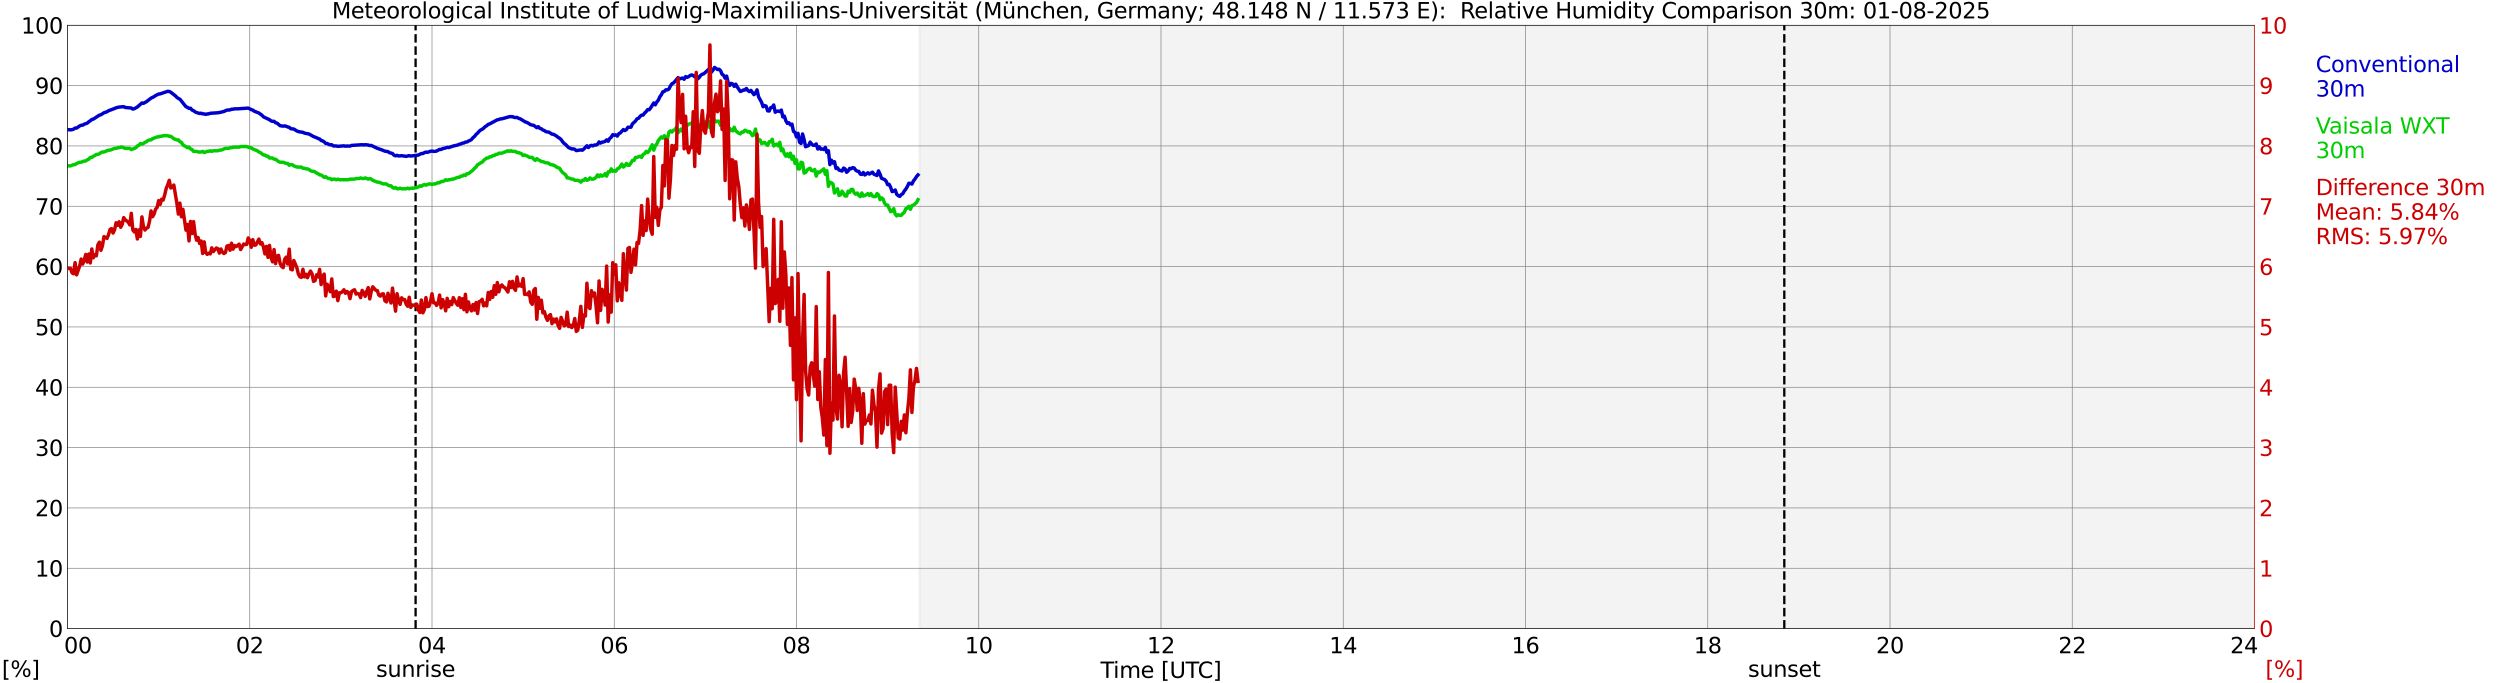 <?xml version="1.0" encoding="utf-8" standalone="no"?>
<!DOCTYPE svg PUBLIC "-//W3C//DTD SVG 1.1//EN"
  "http://www.w3.org/Graphics/SVG/1.1/DTD/svg11.dtd">
<svg xmlns:xlink="http://www.w3.org/1999/xlink" width="1085.4pt" height="296.64pt" viewBox="0 0 1085.4 296.64" xmlns="http://www.w3.org/2000/svg" version="1.1">
 <defs>
  <style type="text/css">*{stroke-linejoin: round; stroke-linecap: butt}</style>
 </defs>
 <g id="figure_1">
  <g id="patch_1">
   <path d="M 0 296.64 
L 1085.4 296.64 
L 1085.4 0 
L 0 0 
z
" style="fill: #ffffff"/>
  </g>
  <g id="axes_1">
   <g id="patch_2">
    <path d="M 29.306 272.909 
L 978.814 272.909 
L 978.814 10.976 
L 29.306 10.976 
z
" style="fill: #ffffff"/>
   </g>
   <g id="patch_3">
    <path d="M 399.218 272.909 
L 978.814 272.909 
L 978.814 10.976 
L 399.218 10.976 
z
" clip-path="url(#p13abbe0e9a)" style="fill: #d3d3d3; opacity: 0.25; stroke: #d3d3d3; stroke-linejoin: miter"/>
   </g>
   <g id="matplotlib.axis_1">
    <g id="xtick_1">
     <g id="line2d_1">
      <path d="M 29.306 272.909 
L 29.306 10.976 
" clip-path="url(#p13abbe0e9a)" style="fill: none; stroke: #808080; stroke-width: 0.3; stroke-linecap: square"/>
     </g>
     <g id="line2d_2"/>
     <g id="text_1">
      <!--    00 -->
      <g transform="translate(18.733 283.627) scale(0.095 -0.095)">
       <defs>
        <path id="DejaVuSans-20" transform="scale(0.016)"/>
        <path id="DejaVuSans-30" d="M 2034 4250 
Q 1547 4250 1301 3770 
Q 1056 3291 1056 2328 
Q 1056 1369 1301 889 
Q 1547 409 2034 409 
Q 2525 409 2770 889 
Q 3016 1369 3016 2328 
Q 3016 3291 2770 3770 
Q 2525 4250 2034 4250 
z
M 2034 4750 
Q 2819 4750 3233 4129 
Q 3647 3509 3647 2328 
Q 3647 1150 3233 529 
Q 2819 -91 2034 -91 
Q 1250 -91 836 529 
Q 422 1150 422 2328 
Q 422 3509 836 4129 
Q 1250 4750 2034 4750 
z
" transform="scale(0.016)"/>
       </defs>
       <use xlink:href="#DejaVuSans-20"/>
       <use xlink:href="#DejaVuSans-20" transform="translate(31.787 0)"/>
       <use xlink:href="#DejaVuSans-20" transform="translate(63.574 0)"/>
       <use xlink:href="#DejaVuSans-30" transform="translate(95.361 0)"/>
       <use xlink:href="#DejaVuSans-30" transform="translate(158.984 0)"/>
      </g>
     </g>
    </g>
    <g id="xtick_2">
     <g id="line2d_3">
      <path d="M 108.431 272.909 
L 108.431 10.976 
" clip-path="url(#p13abbe0e9a)" style="fill: none; stroke: #808080; stroke-width: 0.3; stroke-linecap: square"/>
     </g>
     <g id="line2d_4"/>
     <g id="text_2">
      <!-- 02 -->
      <g transform="translate(102.387 283.627) scale(0.095 -0.095)">
       <defs>
        <path id="DejaVuSans-32" d="M 1228 531 
L 3431 531 
L 3431 0 
L 469 0 
L 469 531 
Q 828 903 1448 1529 
Q 2069 2156 2228 2338 
Q 2531 2678 2651 2914 
Q 2772 3150 2772 3378 
Q 2772 3750 2511 3984 
Q 2250 4219 1831 4219 
Q 1534 4219 1204 4116 
Q 875 4013 500 3803 
L 500 4441 
Q 881 4594 1212 4672 
Q 1544 4750 1819 4750 
Q 2544 4750 2975 4387 
Q 3406 4025 3406 3419 
Q 3406 3131 3298 2873 
Q 3191 2616 2906 2266 
Q 2828 2175 2409 1742 
Q 1991 1309 1228 531 
z
" transform="scale(0.016)"/>
       </defs>
       <use xlink:href="#DejaVuSans-30"/>
       <use xlink:href="#DejaVuSans-32" transform="translate(63.623 0)"/>
      </g>
     </g>
    </g>
    <g id="xtick_3">
     <g id="line2d_5">
      <path d="M 187.557 272.909 
L 187.557 10.976 
" clip-path="url(#p13abbe0e9a)" style="fill: none; stroke: #808080; stroke-width: 0.3; stroke-linecap: square"/>
     </g>
     <g id="line2d_6"/>
     <g id="text_3">
      <!-- 04 -->
      <g transform="translate(181.513 283.627) scale(0.095 -0.095)">
       <defs>
        <path id="DejaVuSans-34" d="M 2419 4116 
L 825 1625 
L 2419 1625 
L 2419 4116 
z
M 2253 4666 
L 3047 4666 
L 3047 1625 
L 3713 1625 
L 3713 1100 
L 3047 1100 
L 3047 0 
L 2419 0 
L 2419 1100 
L 313 1100 
L 313 1709 
L 2253 4666 
z
" transform="scale(0.016)"/>
       </defs>
       <use xlink:href="#DejaVuSans-30"/>
       <use xlink:href="#DejaVuSans-34" transform="translate(63.623 0)"/>
      </g>
     </g>
    </g>
    <g id="xtick_4">
     <g id="line2d_7">
      <path d="M 266.683 272.909 
L 266.683 10.976 
" clip-path="url(#p13abbe0e9a)" style="fill: none; stroke: #808080; stroke-width: 0.3; stroke-linecap: square"/>
     </g>
     <g id="line2d_8"/>
     <g id="text_4">
      <!-- 06 -->
      <g transform="translate(260.638 283.627) scale(0.095 -0.095)">
       <defs>
        <path id="DejaVuSans-36" d="M 2113 2584 
Q 1688 2584 1439 2293 
Q 1191 2003 1191 1497 
Q 1191 994 1439 701 
Q 1688 409 2113 409 
Q 2538 409 2786 701 
Q 3034 994 3034 1497 
Q 3034 2003 2786 2293 
Q 2538 2584 2113 2584 
z
M 3366 4563 
L 3366 3988 
Q 3128 4100 2886 4159 
Q 2644 4219 2406 4219 
Q 1781 4219 1451 3797 
Q 1122 3375 1075 2522 
Q 1259 2794 1537 2939 
Q 1816 3084 2150 3084 
Q 2853 3084 3261 2657 
Q 3669 2231 3669 1497 
Q 3669 778 3244 343 
Q 2819 -91 2113 -91 
Q 1303 -91 875 529 
Q 447 1150 447 2328 
Q 447 3434 972 4092 
Q 1497 4750 2381 4750 
Q 2619 4750 2861 4703 
Q 3103 4656 3366 4563 
z
" transform="scale(0.016)"/>
       </defs>
       <use xlink:href="#DejaVuSans-30"/>
       <use xlink:href="#DejaVuSans-36" transform="translate(63.623 0)"/>
      </g>
     </g>
    </g>
    <g id="xtick_5">
     <g id="line2d_9">
      <path d="M 345.808 272.909 
L 345.808 10.976 
" clip-path="url(#p13abbe0e9a)" style="fill: none; stroke: #808080; stroke-width: 0.3; stroke-linecap: square"/>
     </g>
     <g id="line2d_10"/>
     <g id="text_5">
      <!-- 08 -->
      <g transform="translate(339.764 283.627) scale(0.095 -0.095)">
       <defs>
        <path id="DejaVuSans-38" d="M 2034 2216 
Q 1584 2216 1326 1975 
Q 1069 1734 1069 1313 
Q 1069 891 1326 650 
Q 1584 409 2034 409 
Q 2484 409 2743 651 
Q 3003 894 3003 1313 
Q 3003 1734 2745 1975 
Q 2488 2216 2034 2216 
z
M 1403 2484 
Q 997 2584 770 2862 
Q 544 3141 544 3541 
Q 544 4100 942 4425 
Q 1341 4750 2034 4750 
Q 2731 4750 3128 4425 
Q 3525 4100 3525 3541 
Q 3525 3141 3298 2862 
Q 3072 2584 2669 2484 
Q 3125 2378 3379 2068 
Q 3634 1759 3634 1313 
Q 3634 634 3220 271 
Q 2806 -91 2034 -91 
Q 1263 -91 848 271 
Q 434 634 434 1313 
Q 434 1759 690 2068 
Q 947 2378 1403 2484 
z
M 1172 3481 
Q 1172 3119 1398 2916 
Q 1625 2713 2034 2713 
Q 2441 2713 2670 2916 
Q 2900 3119 2900 3481 
Q 2900 3844 2670 4047 
Q 2441 4250 2034 4250 
Q 1625 4250 1398 4047 
Q 1172 3844 1172 3481 
z
" transform="scale(0.016)"/>
       </defs>
       <use xlink:href="#DejaVuSans-30"/>
       <use xlink:href="#DejaVuSans-38" transform="translate(63.623 0)"/>
      </g>
     </g>
    </g>
    <g id="xtick_6">
     <g id="line2d_11">
      <path d="M 424.934 272.909 
L 424.934 10.976 
" clip-path="url(#p13abbe0e9a)" style="fill: none; stroke: #808080; stroke-width: 0.3; stroke-linecap: square"/>
     </g>
     <g id="line2d_12"/>
     <g id="text_6">
      <!-- 10 -->
      <g transform="translate(418.89 283.627) scale(0.095 -0.095)">
       <defs>
        <path id="DejaVuSans-31" d="M 794 531 
L 1825 531 
L 1825 4091 
L 703 3866 
L 703 4441 
L 1819 4666 
L 2450 4666 
L 2450 531 
L 3481 531 
L 3481 0 
L 794 0 
L 794 531 
z
" transform="scale(0.016)"/>
       </defs>
       <use xlink:href="#DejaVuSans-31"/>
       <use xlink:href="#DejaVuSans-30" transform="translate(63.623 0)"/>
      </g>
     </g>
    </g>
    <g id="xtick_7">
     <g id="line2d_13">
      <path d="M 504.06 272.909 
L 504.06 10.976 
" clip-path="url(#p13abbe0e9a)" style="fill: none; stroke: #808080; stroke-width: 0.3; stroke-linecap: square"/>
     </g>
     <g id="line2d_14"/>
     <g id="text_7">
      <!-- 12 -->
      <g transform="translate(498.015 283.627) scale(0.095 -0.095)">
       <use xlink:href="#DejaVuSans-31"/>
       <use xlink:href="#DejaVuSans-32" transform="translate(63.623 0)"/>
      </g>
     </g>
    </g>
    <g id="xtick_8">
     <g id="line2d_15">
      <path d="M 583.185 272.909 
L 583.185 10.976 
" clip-path="url(#p13abbe0e9a)" style="fill: none; stroke: #808080; stroke-width: 0.3; stroke-linecap: square"/>
     </g>
     <g id="line2d_16"/>
     <g id="text_8">
      <!-- 14 -->
      <g transform="translate(577.141 283.627) scale(0.095 -0.095)">
       <use xlink:href="#DejaVuSans-31"/>
       <use xlink:href="#DejaVuSans-34" transform="translate(63.623 0)"/>
      </g>
     </g>
    </g>
    <g id="xtick_9">
     <g id="line2d_17">
      <path d="M 662.311 272.909 
L 662.311 10.976 
" clip-path="url(#p13abbe0e9a)" style="fill: none; stroke: #808080; stroke-width: 0.3; stroke-linecap: square"/>
     </g>
     <g id="line2d_18"/>
     <g id="text_9">
      <!-- 16 -->
      <g transform="translate(656.267 283.627) scale(0.095 -0.095)">
       <use xlink:href="#DejaVuSans-31"/>
       <use xlink:href="#DejaVuSans-36" transform="translate(63.623 0)"/>
      </g>
     </g>
    </g>
    <g id="xtick_10">
     <g id="line2d_19">
      <path d="M 741.437 272.909 
L 741.437 10.976 
" clip-path="url(#p13abbe0e9a)" style="fill: none; stroke: #808080; stroke-width: 0.3; stroke-linecap: square"/>
     </g>
     <g id="line2d_20"/>
     <g id="text_10">
      <!-- 18 -->
      <g transform="translate(735.392 283.627) scale(0.095 -0.095)">
       <use xlink:href="#DejaVuSans-31"/>
       <use xlink:href="#DejaVuSans-38" transform="translate(63.623 0)"/>
      </g>
     </g>
    </g>
    <g id="xtick_11">
     <g id="line2d_21">
      <path d="M 820.562 272.909 
L 820.562 10.976 
" clip-path="url(#p13abbe0e9a)" style="fill: none; stroke: #808080; stroke-width: 0.3; stroke-linecap: square"/>
     </g>
     <g id="line2d_22"/>
     <g id="text_11">
      <!-- 20 -->
      <g transform="translate(814.518 283.627) scale(0.095 -0.095)">
       <use xlink:href="#DejaVuSans-32"/>
       <use xlink:href="#DejaVuSans-30" transform="translate(63.623 0)"/>
      </g>
     </g>
    </g>
    <g id="xtick_12">
     <g id="line2d_23">
      <path d="M 899.688 272.909 
L 899.688 10.976 
" clip-path="url(#p13abbe0e9a)" style="fill: none; stroke: #808080; stroke-width: 0.3; stroke-linecap: square"/>
     </g>
     <g id="line2d_24"/>
     <g id="text_12">
      <!-- 22 -->
      <g transform="translate(893.644 283.627) scale(0.095 -0.095)">
       <use xlink:href="#DejaVuSans-32"/>
       <use xlink:href="#DejaVuSans-32" transform="translate(63.623 0)"/>
      </g>
     </g>
    </g>
    <g id="xtick_13">
     <g id="line2d_25">
      <path d="M 978.814 272.909 
L 978.814 10.976 
" clip-path="url(#p13abbe0e9a)" style="fill: none; stroke: #808080; stroke-width: 0.3; stroke-linecap: square"/>
     </g>
     <g id="line2d_26"/>
     <g id="text_13">
      <!-- 24    -->
      <g transform="translate(968.241 283.627) scale(0.095 -0.095)">
       <use xlink:href="#DejaVuSans-32"/>
       <use xlink:href="#DejaVuSans-34" transform="translate(63.623 0)"/>
       <use xlink:href="#DejaVuSans-20" transform="translate(127.246 0)"/>
       <use xlink:href="#DejaVuSans-20" transform="translate(159.033 0)"/>
       <use xlink:href="#DejaVuSans-20" transform="translate(190.82 0)"/>
      </g>
     </g>
    </g>
    <g id="text_14">
     <!-- Time [UTC] -->
     <g transform="translate(477.806 294.322) scale(0.095 -0.095)">
      <defs>
       <path id="DejaVuSans-54" d="M -19 4666 
L 3928 4666 
L 3928 4134 
L 2272 4134 
L 2272 0 
L 1638 0 
L 1638 4134 
L -19 4134 
L -19 4666 
z
" transform="scale(0.016)"/>
       <path id="DejaVuSans-69" d="M 603 3500 
L 1178 3500 
L 1178 0 
L 603 0 
L 603 3500 
z
M 603 4863 
L 1178 4863 
L 1178 4134 
L 603 4134 
L 603 4863 
z
" transform="scale(0.016)"/>
       <path id="DejaVuSans-6d" d="M 3328 2828 
Q 3544 3216 3844 3400 
Q 4144 3584 4550 3584 
Q 5097 3584 5394 3201 
Q 5691 2819 5691 2113 
L 5691 0 
L 5113 0 
L 5113 2094 
Q 5113 2597 4934 2840 
Q 4756 3084 4391 3084 
Q 3944 3084 3684 2787 
Q 3425 2491 3425 1978 
L 3425 0 
L 2847 0 
L 2847 2094 
Q 2847 2600 2669 2842 
Q 2491 3084 2119 3084 
Q 1678 3084 1418 2786 
Q 1159 2488 1159 1978 
L 1159 0 
L 581 0 
L 581 3500 
L 1159 3500 
L 1159 2956 
Q 1356 3278 1631 3431 
Q 1906 3584 2284 3584 
Q 2666 3584 2933 3390 
Q 3200 3197 3328 2828 
z
" transform="scale(0.016)"/>
       <path id="DejaVuSans-65" d="M 3597 1894 
L 3597 1613 
L 953 1613 
Q 991 1019 1311 708 
Q 1631 397 2203 397 
Q 2534 397 2845 478 
Q 3156 559 3463 722 
L 3463 178 
Q 3153 47 2828 -22 
Q 2503 -91 2169 -91 
Q 1331 -91 842 396 
Q 353 884 353 1716 
Q 353 2575 817 3079 
Q 1281 3584 2069 3584 
Q 2775 3584 3186 3129 
Q 3597 2675 3597 1894 
z
M 3022 2063 
Q 3016 2534 2758 2815 
Q 2500 3097 2075 3097 
Q 1594 3097 1305 2825 
Q 1016 2553 972 2059 
L 3022 2063 
z
" transform="scale(0.016)"/>
       <path id="DejaVuSans-5b" d="M 550 4863 
L 1875 4863 
L 1875 4416 
L 1125 4416 
L 1125 -397 
L 1875 -397 
L 1875 -844 
L 550 -844 
L 550 4863 
z
" transform="scale(0.016)"/>
       <path id="DejaVuSans-55" d="M 556 4666 
L 1191 4666 
L 1191 1831 
Q 1191 1081 1462 751 
Q 1734 422 2344 422 
Q 2950 422 3222 751 
Q 3494 1081 3494 1831 
L 3494 4666 
L 4128 4666 
L 4128 1753 
Q 4128 841 3676 375 
Q 3225 -91 2344 -91 
Q 1459 -91 1007 375 
Q 556 841 556 1753 
L 556 4666 
z
" transform="scale(0.016)"/>
       <path id="DejaVuSans-43" d="M 4122 4306 
L 4122 3641 
Q 3803 3938 3442 4084 
Q 3081 4231 2675 4231 
Q 1875 4231 1450 3742 
Q 1025 3253 1025 2328 
Q 1025 1406 1450 917 
Q 1875 428 2675 428 
Q 3081 428 3442 575 
Q 3803 722 4122 1019 
L 4122 359 
Q 3791 134 3420 21 
Q 3050 -91 2638 -91 
Q 1578 -91 968 557 
Q 359 1206 359 2328 
Q 359 3453 968 4101 
Q 1578 4750 2638 4750 
Q 3056 4750 3426 4639 
Q 3797 4528 4122 4306 
z
" transform="scale(0.016)"/>
       <path id="DejaVuSans-5d" d="M 1947 4863 
L 1947 -844 
L 622 -844 
L 622 -397 
L 1369 -397 
L 1369 4416 
L 622 4416 
L 622 4863 
L 1947 4863 
z
" transform="scale(0.016)"/>
      </defs>
      <use xlink:href="#DejaVuSans-54"/>
      <use xlink:href="#DejaVuSans-69" transform="translate(57.959 0)"/>
      <use xlink:href="#DejaVuSans-6d" transform="translate(85.742 0)"/>
      <use xlink:href="#DejaVuSans-65" transform="translate(183.154 0)"/>
      <use xlink:href="#DejaVuSans-20" transform="translate(244.678 0)"/>
      <use xlink:href="#DejaVuSans-5b" transform="translate(276.465 0)"/>
      <use xlink:href="#DejaVuSans-55" transform="translate(315.479 0)"/>
      <use xlink:href="#DejaVuSans-54" transform="translate(388.672 0)"/>
      <use xlink:href="#DejaVuSans-43" transform="translate(443.881 0)"/>
      <use xlink:href="#DejaVuSans-5d" transform="translate(513.705 0)"/>
     </g>
    </g>
   </g>
   <g id="matplotlib.axis_2">
    <g id="ytick_1">
     <g id="line2d_27">
      <path d="M 29.306 272.909 
L 978.814 272.909 
" clip-path="url(#p13abbe0e9a)" style="fill: none; stroke: #808080; stroke-width: 0.3; stroke-linecap: square"/>
     </g>
     <g id="line2d_28"/>
     <g id="text_15">
      <!-- 0 -->
      <g transform="translate(21.261 276.518) scale(0.095 -0.095)">
       <use xlink:href="#DejaVuSans-30"/>
      </g>
     </g>
    </g>
    <g id="ytick_2">
     <g id="line2d_29">
      <path d="M 29.306 246.715 
L 978.814 246.715 
" clip-path="url(#p13abbe0e9a)" style="fill: none; stroke: #808080; stroke-width: 0.3; stroke-linecap: square"/>
     </g>
     <g id="line2d_30"/>
     <g id="text_16">
      <!-- 10 -->
      <g transform="translate(15.217 250.325) scale(0.095 -0.095)">
       <use xlink:href="#DejaVuSans-31"/>
       <use xlink:href="#DejaVuSans-30" transform="translate(63.623 0)"/>
      </g>
     </g>
    </g>
    <g id="ytick_3">
     <g id="line2d_31">
      <path d="M 29.306 220.522 
L 978.814 220.522 
" clip-path="url(#p13abbe0e9a)" style="fill: none; stroke: #808080; stroke-width: 0.3; stroke-linecap: square"/>
     </g>
     <g id="line2d_32"/>
     <g id="text_17">
      <!-- 20 -->
      <g transform="translate(15.217 224.131) scale(0.095 -0.095)">
       <use xlink:href="#DejaVuSans-32"/>
       <use xlink:href="#DejaVuSans-30" transform="translate(63.623 0)"/>
      </g>
     </g>
    </g>
    <g id="ytick_4">
     <g id="line2d_33">
      <path d="M 29.306 194.329 
L 978.814 194.329 
" clip-path="url(#p13abbe0e9a)" style="fill: none; stroke: #808080; stroke-width: 0.3; stroke-linecap: square"/>
     </g>
     <g id="line2d_34"/>
     <g id="text_18">
      <!-- 30 -->
      <g transform="translate(15.217 197.938) scale(0.095 -0.095)">
       <defs>
        <path id="DejaVuSans-33" d="M 2597 2516 
Q 3050 2419 3304 2112 
Q 3559 1806 3559 1356 
Q 3559 666 3084 287 
Q 2609 -91 1734 -91 
Q 1441 -91 1130 -33 
Q 819 25 488 141 
L 488 750 
Q 750 597 1062 519 
Q 1375 441 1716 441 
Q 2309 441 2620 675 
Q 2931 909 2931 1356 
Q 2931 1769 2642 2001 
Q 2353 2234 1838 2234 
L 1294 2234 
L 1294 2753 
L 1863 2753 
Q 2328 2753 2575 2939 
Q 2822 3125 2822 3475 
Q 2822 3834 2567 4026 
Q 2313 4219 1838 4219 
Q 1578 4219 1281 4162 
Q 984 4106 628 3988 
L 628 4550 
Q 988 4650 1302 4700 
Q 1616 4750 1894 4750 
Q 2613 4750 3031 4423 
Q 3450 4097 3450 3541 
Q 3450 3153 3228 2886 
Q 3006 2619 2597 2516 
z
" transform="scale(0.016)"/>
       </defs>
       <use xlink:href="#DejaVuSans-33"/>
       <use xlink:href="#DejaVuSans-30" transform="translate(63.623 0)"/>
      </g>
     </g>
    </g>
    <g id="ytick_5">
     <g id="line2d_35">
      <path d="M 29.306 168.136 
L 978.814 168.136 
" clip-path="url(#p13abbe0e9a)" style="fill: none; stroke: #808080; stroke-width: 0.3; stroke-linecap: square"/>
     </g>
     <g id="line2d_36"/>
     <g id="text_19">
      <!-- 40 -->
      <g transform="translate(15.217 171.745) scale(0.095 -0.095)">
       <use xlink:href="#DejaVuSans-34"/>
       <use xlink:href="#DejaVuSans-30" transform="translate(63.623 0)"/>
      </g>
     </g>
    </g>
    <g id="ytick_6">
     <g id="line2d_37">
      <path d="M 29.306 141.942 
L 978.814 141.942 
" clip-path="url(#p13abbe0e9a)" style="fill: none; stroke: #808080; stroke-width: 0.3; stroke-linecap: square"/>
     </g>
     <g id="line2d_38"/>
     <g id="text_20">
      <!-- 50 -->
      <g transform="translate(15.217 145.551) scale(0.095 -0.095)">
       <defs>
        <path id="DejaVuSans-35" d="M 691 4666 
L 3169 4666 
L 3169 4134 
L 1269 4134 
L 1269 2991 
Q 1406 3038 1543 3061 
Q 1681 3084 1819 3084 
Q 2600 3084 3056 2656 
Q 3513 2228 3513 1497 
Q 3513 744 3044 326 
Q 2575 -91 1722 -91 
Q 1428 -91 1123 -41 
Q 819 9 494 109 
L 494 744 
Q 775 591 1075 516 
Q 1375 441 1709 441 
Q 2250 441 2565 725 
Q 2881 1009 2881 1497 
Q 2881 1984 2565 2268 
Q 2250 2553 1709 2553 
Q 1456 2553 1204 2497 
Q 953 2441 691 2322 
L 691 4666 
z
" transform="scale(0.016)"/>
       </defs>
       <use xlink:href="#DejaVuSans-35"/>
       <use xlink:href="#DejaVuSans-30" transform="translate(63.623 0)"/>
      </g>
     </g>
    </g>
    <g id="ytick_7">
     <g id="line2d_39">
      <path d="M 29.306 115.749 
L 978.814 115.749 
" clip-path="url(#p13abbe0e9a)" style="fill: none; stroke: #808080; stroke-width: 0.3; stroke-linecap: square"/>
     </g>
     <g id="line2d_40"/>
     <g id="text_21">
      <!-- 60 -->
      <g transform="translate(15.217 119.358) scale(0.095 -0.095)">
       <use xlink:href="#DejaVuSans-36"/>
       <use xlink:href="#DejaVuSans-30" transform="translate(63.623 0)"/>
      </g>
     </g>
    </g>
    <g id="ytick_8">
     <g id="line2d_41">
      <path d="M 29.306 89.556 
L 978.814 89.556 
" clip-path="url(#p13abbe0e9a)" style="fill: none; stroke: #808080; stroke-width: 0.3; stroke-linecap: square"/>
     </g>
     <g id="line2d_42"/>
     <g id="text_22">
      <!-- 70 -->
      <g transform="translate(15.217 93.165) scale(0.095 -0.095)">
       <defs>
        <path id="DejaVuSans-37" d="M 525 4666 
L 3525 4666 
L 3525 4397 
L 1831 0 
L 1172 0 
L 2766 4134 
L 525 4134 
L 525 4666 
z
" transform="scale(0.016)"/>
       </defs>
       <use xlink:href="#DejaVuSans-37"/>
       <use xlink:href="#DejaVuSans-30" transform="translate(63.623 0)"/>
      </g>
     </g>
    </g>
    <g id="ytick_9">
     <g id="line2d_43">
      <path d="M 29.306 63.362 
L 978.814 63.362 
" clip-path="url(#p13abbe0e9a)" style="fill: none; stroke: #808080; stroke-width: 0.3; stroke-linecap: square"/>
     </g>
     <g id="line2d_44"/>
     <g id="text_23">
      <!-- 80 -->
      <g transform="translate(15.217 66.972) scale(0.095 -0.095)">
       <use xlink:href="#DejaVuSans-38"/>
       <use xlink:href="#DejaVuSans-30" transform="translate(63.623 0)"/>
      </g>
     </g>
    </g>
    <g id="ytick_10">
     <g id="line2d_45">
      <path d="M 29.306 37.169 
L 978.814 37.169 
" clip-path="url(#p13abbe0e9a)" style="fill: none; stroke: #808080; stroke-width: 0.3; stroke-linecap: square"/>
     </g>
     <g id="line2d_46"/>
     <g id="text_24">
      <!-- 90 -->
      <g transform="translate(15.217 40.778) scale(0.095 -0.095)">
       <defs>
        <path id="DejaVuSans-39" d="M 703 97 
L 703 672 
Q 941 559 1184 500 
Q 1428 441 1663 441 
Q 2288 441 2617 861 
Q 2947 1281 2994 2138 
Q 2813 1869 2534 1725 
Q 2256 1581 1919 1581 
Q 1219 1581 811 2004 
Q 403 2428 403 3163 
Q 403 3881 828 4315 
Q 1253 4750 1959 4750 
Q 2769 4750 3195 4129 
Q 3622 3509 3622 2328 
Q 3622 1225 3098 567 
Q 2575 -91 1691 -91 
Q 1453 -91 1209 -44 
Q 966 3 703 97 
z
M 1959 2075 
Q 2384 2075 2632 2365 
Q 2881 2656 2881 3163 
Q 2881 3666 2632 3958 
Q 2384 4250 1959 4250 
Q 1534 4250 1286 3958 
Q 1038 3666 1038 3163 
Q 1038 2656 1286 2365 
Q 1534 2075 1959 2075 
z
" transform="scale(0.016)"/>
       </defs>
       <use xlink:href="#DejaVuSans-39"/>
       <use xlink:href="#DejaVuSans-30" transform="translate(63.623 0)"/>
      </g>
     </g>
    </g>
    <g id="ytick_11">
     <g id="line2d_47">
      <path d="M 29.306 10.976 
L 978.814 10.976 
" clip-path="url(#p13abbe0e9a)" style="fill: none; stroke: #808080; stroke-width: 0.3; stroke-linecap: square"/>
     </g>
     <g id="line2d_48"/>
     <g id="text_25">
      <!-- 100 -->
      <g transform="translate(9.173 14.585) scale(0.095 -0.095)">
       <use xlink:href="#DejaVuSans-31"/>
       <use xlink:href="#DejaVuSans-30" transform="translate(63.623 0)"/>
       <use xlink:href="#DejaVuSans-30" transform="translate(127.246 0)"/>
      </g>
     </g>
    </g>
   </g>
   <g id="line2d_49">
    <path d="M 180.436 272.909 
L 180.436 10.976 
" clip-path="url(#p13abbe0e9a)" style="fill: none; stroke-dasharray: 3.7,1.6; stroke-dashoffset: 0; stroke: #000000"/>
   </g>
   <g id="line2d_50">
    <path d="M 774.67 272.909 
L 774.67 10.976 
" clip-path="url(#p13abbe0e9a)" style="fill: none; stroke-dasharray: 3.7,1.6; stroke-dashoffset: 0; stroke: #000000"/>
   </g>
   <g id="line2d_51">
    <path d="M 29.306 56.264 
L 30.625 56.371 
L 31.284 56.298 
L 31.943 56.078 
L 32.603 55.593 
L 33.262 55.601 
L 34.581 54.695 
L 35.24 54.391 
L 35.9 54.347 
L 36.559 53.92 
L 37.878 53.472 
L 38.537 52.864 
L 39.197 52.463 
L 39.856 51.858 
L 40.515 51.717 
L 41.834 50.845 
L 43.153 49.991 
L 43.812 49.82 
L 45.131 48.964 
L 46.45 48.519 
L 47.109 48.094 
L 49.747 47.094 
L 50.406 46.79 
L 51.725 46.486 
L 53.703 46.305 
L 54.362 46.661 
L 57 46.905 
L 57.659 47.363 
L 58.319 47.191 
L 59.637 46.447 
L 60.956 45.289 
L 61.615 44.702 
L 62.275 44.862 
L 63.594 44.142 
L 65.572 42.609 
L 66.89 41.96 
L 67.55 41.48 
L 68.869 40.852 
L 69.528 40.755 
L 72.825 39.639 
L 73.484 39.71 
L 74.144 40.04 
L 76.122 41.588 
L 76.781 42.269 
L 77.441 42.746 
L 78.1 43.057 
L 80.737 46.326 
L 81.397 46.601 
L 82.056 47.054 
L 82.716 46.994 
L 83.375 47.78 
L 84.034 48.05 
L 84.694 48.579 
L 85.353 48.856 
L 86.672 49.262 
L 87.331 49.155 
L 87.991 49.433 
L 88.65 49.454 
L 89.309 49.655 
L 89.969 49.472 
L 90.628 49.42 
L 91.288 49.189 
L 92.606 49.09 
L 94.584 48.964 
L 95.903 48.715 
L 97.222 48.388 
L 98.541 47.801 
L 99.86 47.722 
L 100.519 47.416 
L 101.178 47.413 
L 101.838 47.253 
L 103.156 47.251 
L 107.772 46.926 
L 109.091 47.594 
L 109.75 47.785 
L 110.41 48.291 
L 112.388 49.071 
L 113.707 50.012 
L 114.366 50.721 
L 117.003 51.966 
L 117.663 52.476 
L 118.322 52.678 
L 118.982 52.67 
L 119.641 53.278 
L 120.3 53.472 
L 121.619 54.582 
L 122.938 54.763 
L 123.597 54.658 
L 124.257 54.831 
L 124.916 55.13 
L 125.575 55.271 
L 126.235 55.881 
L 127.553 56.026 
L 128.872 56.856 
L 129.532 57.134 
L 131.51 57.453 
L 132.169 57.783 
L 134.147 58.179 
L 136.125 59.289 
L 137.444 59.79 
L 138.104 60.143 
L 138.763 60.34 
L 139.422 61 
L 140.082 61.17 
L 140.741 61.592 
L 141.4 62.278 
L 142.06 62.296 
L 142.719 62.673 
L 143.379 62.88 
L 144.038 62.849 
L 144.697 63.354 
L 146.016 63.378 
L 146.676 63.53 
L 149.313 63.32 
L 149.972 63.472 
L 150.632 63.394 
L 151.951 63.444 
L 152.61 63.14 
L 157.226 62.823 
L 157.885 62.922 
L 158.544 62.82 
L 159.863 62.964 
L 160.523 63.192 
L 161.182 63.132 
L 163.819 64.405 
L 165.798 65.078 
L 167.116 65.631 
L 168.435 65.83 
L 169.094 66.288 
L 170.413 66.655 
L 171.073 67.396 
L 171.732 67.653 
L 172.391 67.42 
L 173.051 67.729 
L 174.37 67.598 
L 176.348 67.878 
L 177.666 67.574 
L 178.326 67.755 
L 181.623 67.333 
L 182.941 66.647 
L 183.601 66.678 
L 184.26 66.272 
L 184.92 66.018 
L 185.579 66.149 
L 186.898 65.667 
L 187.557 65.589 
L 188.216 65.717 
L 188.876 65.72 
L 189.535 65.57 
L 190.854 64.861 
L 191.513 64.892 
L 192.173 64.533 
L 193.492 64.235 
L 194.151 63.954 
L 194.81 64.056 
L 196.788 63.399 
L 198.767 62.946 
L 199.426 62.616 
L 200.085 62.516 
L 200.745 62.136 
L 201.404 62.089 
L 202.063 61.683 
L 202.723 61.66 
L 203.382 61.23 
L 204.042 60.984 
L 204.701 60.57 
L 205.36 59.769 
L 206.02 59.226 
L 206.679 58.375 
L 207.339 57.804 
L 207.998 57.026 
L 208.657 56.479 
L 209.317 56.138 
L 209.976 55.638 
L 210.635 54.988 
L 211.295 54.588 
L 211.954 54.009 
L 212.614 53.786 
L 215.91 52.008 
L 216.57 51.884 
L 217.229 51.633 
L 217.889 51.588 
L 221.186 50.661 
L 222.504 50.645 
L 223.164 50.944 
L 223.823 51.036 
L 224.482 50.975 
L 225.142 51.371 
L 225.801 51.562 
L 227.12 52.358 
L 227.779 52.783 
L 229.098 53.322 
L 230.417 54.168 
L 231.736 54.433 
L 233.054 55.434 
L 233.714 55.009 
L 234.373 55.743 
L 235.033 55.916 
L 235.692 56.466 
L 236.351 56.675 
L 237.011 57.173 
L 238.329 57.382 
L 239.648 58.244 
L 240.308 58.307 
L 241.626 59.082 
L 242.286 59.63 
L 242.945 60.017 
L 243.604 60.588 
L 244.264 61.542 
L 244.923 62.267 
L 245.583 62.757 
L 246.901 64.132 
L 247.561 64.326 
L 248.22 64.701 
L 248.88 64.612 
L 249.539 64.832 
L 250.198 65.39 
L 251.517 65.172 
L 252.176 65.088 
L 252.836 65.217 
L 253.495 64.677 
L 254.814 63.297 
L 255.473 64.046 
L 256.133 63.352 
L 256.792 63.098 
L 257.451 63.323 
L 258.111 62.935 
L 258.77 62.964 
L 259.43 62.658 
L 260.089 61.628 
L 260.748 62.121 
L 261.408 61.73 
L 262.067 61.623 
L 262.726 61.366 
L 263.386 60.719 
L 264.045 61.317 
L 264.705 60.135 
L 265.364 59.577 
L 266.023 58.475 
L 266.683 58.716 
L 267.342 58.569 
L 268.002 59.088 
L 268.661 58.04 
L 269.32 57.71 
L 270.639 56.253 
L 271.298 56.691 
L 271.958 56.261 
L 272.617 55.24 
L 273.936 55.232 
L 274.595 53.755 
L 275.914 52.544 
L 276.573 51.578 
L 277.233 51.353 
L 277.892 50.538 
L 278.552 49.975 
L 279.211 49.959 
L 279.87 49.063 
L 280.53 48.437 
L 281.189 47.597 
L 281.849 47.654 
L 282.508 46.811 
L 283.827 44.702 
L 284.486 45.509 
L 285.145 44.286 
L 285.805 43.5 
L 286.464 42.051 
L 287.124 41.143 
L 287.783 39.851 
L 288.442 39.691 
L 289.102 38.984 
L 289.761 39.023 
L 290.42 38.652 
L 291.08 37.3 
L 291.739 36.362 
L 292.399 36.011 
L 293.058 35.322 
L 294.377 33.722 
L 295.036 34.238 
L 296.355 33.882 
L 297.014 34.413 
L 297.674 33.261 
L 298.333 33.562 
L 298.992 33.271 
L 299.652 32.755 
L 300.311 32.525 
L 300.971 32.803 
L 301.63 33.345 
L 302.289 32.404 
L 302.949 34.227 
L 303.608 33.56 
L 304.267 32.638 
L 304.927 32.229 
L 305.586 32.022 
L 307.564 30.191 
L 308.224 30.165 
L 308.883 31.307 
L 309.543 30.474 
L 310.202 29.285 
L 311.521 30.183 
L 312.18 30.071 
L 312.839 30.678 
L 313.499 32.26 
L 314.158 32.685 
L 314.818 33.952 
L 315.477 33.054 
L 316.136 35.841 
L 316.796 37.106 
L 317.455 36.197 
L 318.114 36.47 
L 318.774 37.507 
L 319.433 36.548 
L 320.093 37.774 
L 321.411 39.699 
L 322.071 39.498 
L 322.73 39.068 
L 323.39 39.073 
L 324.049 38.418 
L 324.708 39.312 
L 325.368 39.746 
L 326.027 39.249 
L 327.346 41.095 
L 328.005 40.378 
L 328.665 39.016 
L 329.324 41.975 
L 330.643 44.422 
L 331.302 46.334 
L 331.961 45.805 
L 332.621 46.08 
L 333.28 48.12 
L 333.94 48.202 
L 334.599 46.753 
L 335.258 46.593 
L 335.918 45.593 
L 336.577 48.731 
L 337.236 48.333 
L 337.896 48.202 
L 338.555 48.45 
L 339.215 47.793 
L 339.874 50.761 
L 340.533 50.415 
L 341.193 52.455 
L 341.852 53.558 
L 342.512 53.286 
L 343.171 54.21 
L 343.83 53.888 
L 344.49 57.016 
L 345.149 57.466 
L 345.808 59.449 
L 346.468 57.901 
L 347.127 61.746 
L 347.787 62.283 
L 348.446 58.168 
L 349.105 60.643 
L 349.765 63.708 
L 351.083 63.174 
L 351.743 61.704 
L 352.402 62.561 
L 353.062 63.095 
L 353.721 63.051 
L 354.38 62.48 
L 355.04 64.68 
L 355.699 63.737 
L 356.359 64.766 
L 357.018 64.688 
L 357.677 64.916 
L 358.337 63.991 
L 358.996 66.152 
L 359.655 65.45 
L 360.315 71.467 
L 360.974 69.547 
L 361.634 70.812 
L 362.293 70.22 
L 362.952 73.143 
L 363.612 72.863 
L 364.271 73.842 
L 365.59 74.246 
L 366.249 72.97 
L 366.909 73.324 
L 367.568 74.79 
L 368.227 74.227 
L 368.887 73.111 
L 369.546 73.271 
L 370.206 72.779 
L 370.865 72.962 
L 371.524 73.9 
L 372.184 74.322 
L 372.843 74.408 
L 373.502 75.579 
L 374.162 75.749 
L 374.821 74.903 
L 375.481 75.964 
L 376.799 75.018 
L 377.459 75.566 
L 378.777 74.751 
L 379.437 75.652 
L 380.756 76.176 
L 381.415 74.204 
L 382.074 75.616 
L 382.734 77.402 
L 384.053 77.955 
L 384.712 78.633 
L 385.371 80.176 
L 386.031 80.037 
L 386.69 81.347 
L 387.349 83.188 
L 388.009 82.963 
L 388.668 82.478 
L 389.328 84.369 
L 389.987 84.943 
L 390.646 85.257 
L 391.306 84.487 
L 391.965 84.084 
L 392.624 82.9 
L 393.284 82.101 
L 393.943 80.975 
L 394.603 79.558 
L 395.262 79.631 
L 395.921 79.911 
L 396.581 78.528 
L 397.24 77.737 
L 397.899 76.687 
L 398.559 75.94 
L 398.559 75.94 
" clip-path="url(#p13abbe0e9a)" style="fill: none; stroke: #0000cc; stroke-width: 1.5; stroke-linecap: square"/>
   </g>
   <g id="line2d_52">
    <path d="M 29.965 72.006 
L 30.625 72.006 
L 31.943 71.482 
L 32.603 71.482 
L 33.262 70.958 
L 34.581 70.434 
L 35.24 70.434 
L 36.559 69.911 
L 37.218 69.911 
L 37.878 69.387 
L 38.537 69.125 
L 39.197 68.339 
L 39.856 68.339 
L 40.515 67.815 
L 41.175 67.553 
L 41.834 67.029 
L 42.493 67.029 
L 43.153 66.767 
L 43.812 66.244 
L 44.472 65.982 
L 45.131 65.982 
L 47.109 65.196 
L 47.768 65.196 
L 49.747 64.41 
L 50.406 64.41 
L 51.065 64.148 
L 51.725 64.148 
L 52.384 63.886 
L 53.043 63.886 
L 54.362 64.41 
L 56.34 64.41 
L 57 64.934 
L 58.978 64.148 
L 59.637 63.362 
L 60.297 63.1 
L 60.956 62.315 
L 61.615 62.577 
L 62.275 62.315 
L 62.934 61.791 
L 63.594 61.529 
L 64.253 61.005 
L 64.912 60.743 
L 65.572 60.743 
L 66.231 60.219 
L 68.209 59.433 
L 68.869 59.433 
L 69.528 59.171 
L 70.187 59.171 
L 70.847 58.909 
L 72.825 58.909 
L 73.484 59.171 
L 74.144 59.171 
L 75.462 60.219 
L 76.781 60.743 
L 77.441 60.743 
L 78.1 61.529 
L 78.759 61.791 
L 79.419 62.838 
L 80.078 63.362 
L 80.737 63.624 
L 81.397 64.148 
L 82.056 63.886 
L 82.716 64.672 
L 83.375 64.934 
L 84.034 65.72 
L 85.353 65.72 
L 86.013 65.982 
L 87.331 65.982 
L 87.991 65.72 
L 88.65 66.244 
L 89.969 65.72 
L 90.628 65.72 
L 91.288 65.458 
L 91.947 65.72 
L 92.606 65.458 
L 94.584 65.458 
L 95.244 65.196 
L 95.903 65.196 
L 97.881 64.41 
L 99.2 64.41 
L 99.86 64.148 
L 100.519 64.148 
L 101.178 63.886 
L 103.816 63.886 
L 104.475 63.624 
L 107.113 63.624 
L 108.431 64.148 
L 109.091 64.148 
L 109.75 64.672 
L 111.728 65.458 
L 112.388 65.982 
L 113.047 66.244 
L 114.366 67.291 
L 115.025 67.291 
L 115.685 67.815 
L 116.344 67.815 
L 117.003 68.601 
L 118.322 68.601 
L 118.982 69.125 
L 119.641 69.125 
L 120.96 70.173 
L 121.619 70.434 
L 122.938 70.434 
L 124.257 70.958 
L 124.916 70.958 
L 125.575 71.744 
L 126.235 71.482 
L 126.894 71.482 
L 127.553 72.006 
L 128.872 72.53 
L 130.85 72.53 
L 131.51 73.054 
L 132.169 73.054 
L 132.829 73.316 
L 133.488 73.316 
L 134.147 73.578 
L 134.807 74.102 
L 135.466 74.363 
L 136.125 74.363 
L 136.785 74.625 
L 137.444 75.149 
L 138.104 75.411 
L 138.763 75.935 
L 139.422 75.935 
L 140.741 76.983 
L 141.4 76.721 
L 142.06 77.245 
L 142.719 77.507 
L 143.379 77.507 
L 144.038 78.031 
L 144.697 77.769 
L 145.357 77.769 
L 146.016 78.031 
L 146.676 77.769 
L 147.335 78.031 
L 151.291 78.031 
L 151.951 77.769 
L 153.929 77.769 
L 154.588 77.507 
L 155.907 77.507 
L 156.566 77.245 
L 157.226 77.507 
L 157.885 77.507 
L 158.544 77.245 
L 159.863 77.769 
L 160.523 77.507 
L 161.182 77.769 
L 161.841 78.292 
L 163.819 79.078 
L 164.479 79.078 
L 166.457 79.864 
L 167.776 79.864 
L 168.435 80.388 
L 169.094 80.65 
L 169.754 80.65 
L 170.413 81.436 
L 171.073 81.698 
L 171.732 81.436 
L 172.391 81.96 
L 173.051 81.96 
L 173.71 81.698 
L 174.37 81.96 
L 176.348 81.96 
L 177.007 81.698 
L 177.666 81.96 
L 178.326 81.698 
L 179.645 81.698 
L 180.304 81.436 
L 180.963 81.436 
L 181.623 81.174 
L 182.282 80.65 
L 182.941 80.912 
L 183.601 80.388 
L 184.26 80.126 
L 184.92 80.388 
L 186.238 79.864 
L 186.898 79.864 
L 187.557 80.126 
L 188.216 79.864 
L 188.876 79.864 
L 190.195 79.34 
L 190.854 79.34 
L 191.513 78.816 
L 192.173 78.816 
L 192.832 78.554 
L 193.492 78.031 
L 194.151 78.292 
L 194.81 78.031 
L 195.47 78.031 
L 196.129 77.769 
L 196.788 77.769 
L 198.767 76.983 
L 199.426 76.983 
L 200.085 76.459 
L 200.745 76.459 
L 201.404 75.935 
L 202.063 76.197 
L 202.723 75.411 
L 203.382 75.411 
L 205.36 73.84 
L 206.02 73.054 
L 206.679 72.53 
L 207.339 71.482 
L 207.998 71.22 
L 208.657 70.696 
L 209.317 70.434 
L 209.976 69.649 
L 211.295 68.601 
L 211.954 68.601 
L 212.614 68.077 
L 213.273 68.077 
L 213.932 67.553 
L 214.592 67.553 
L 215.251 67.029 
L 215.91 67.029 
L 216.57 66.506 
L 217.889 66.506 
L 220.526 65.458 
L 221.186 65.72 
L 221.845 65.458 
L 222.504 65.72 
L 223.823 65.72 
L 224.482 66.244 
L 225.142 66.244 
L 226.461 66.767 
L 227.12 67.553 
L 227.779 67.291 
L 229.098 67.815 
L 229.757 68.339 
L 231.076 68.339 
L 231.736 69.125 
L 232.395 69.649 
L 233.054 68.863 
L 233.714 69.387 
L 234.373 69.649 
L 235.033 70.173 
L 235.692 70.173 
L 237.011 70.696 
L 237.67 70.696 
L 238.329 70.958 
L 238.989 71.482 
L 239.648 71.482 
L 240.967 72.006 
L 241.626 72.53 
L 242.945 73.054 
L 243.604 74.102 
L 244.264 74.887 
L 245.583 75.935 
L 246.242 77.245 
L 246.901 77.245 
L 248.22 77.769 
L 248.88 77.769 
L 249.539 78.292 
L 250.858 78.292 
L 251.517 78.554 
L 252.176 79.078 
L 252.836 78.292 
L 253.495 78.292 
L 254.155 77.507 
L 254.814 78.292 
L 255.473 78.031 
L 256.133 77.245 
L 256.792 77.769 
L 257.451 77.769 
L 258.111 77.507 
L 258.77 76.983 
L 259.43 75.935 
L 260.089 76.721 
L 260.748 75.935 
L 261.408 76.459 
L 262.067 76.197 
L 262.726 75.411 
L 263.386 76.459 
L 264.045 74.625 
L 264.705 74.625 
L 265.364 73.316 
L 266.023 74.363 
L 266.683 74.102 
L 267.342 74.363 
L 268.002 73.316 
L 268.661 73.054 
L 269.32 72.268 
L 269.98 71.22 
L 270.639 72.53 
L 271.298 72.006 
L 271.958 70.958 
L 272.617 71.744 
L 273.277 71.744 
L 274.595 69.649 
L 275.255 69.649 
L 275.914 68.339 
L 276.573 68.339 
L 277.892 67.815 
L 278.552 68.339 
L 279.211 67.029 
L 279.87 66.767 
L 280.53 65.72 
L 281.189 66.244 
L 281.849 65.458 
L 283.167 62.838 
L 283.827 65.196 
L 284.486 63.362 
L 285.145 62.577 
L 285.805 61.005 
L 287.124 59.433 
L 287.783 59.957 
L 288.442 58.909 
L 289.102 60.219 
L 289.761 60.219 
L 290.42 57.338 
L 291.08 56.814 
L 291.739 57.338 
L 292.399 56.552 
L 293.058 56.29 
L 293.717 55.242 
L 294.377 57.6 
L 295.696 56.028 
L 296.355 57.076 
L 297.014 55.242 
L 297.674 55.504 
L 298.333 54.457 
L 298.992 53.933 
L 300.311 53.409 
L 300.971 55.242 
L 301.63 53.409 
L 302.289 56.552 
L 302.949 54.98 
L 303.608 54.195 
L 304.927 54.719 
L 305.586 53.671 
L 306.246 52.885 
L 306.905 52.623 
L 307.564 52.623 
L 308.224 55.504 
L 308.883 52.885 
L 309.543 51.837 
L 310.202 52.099 
L 310.861 52.885 
L 311.521 52.623 
L 312.18 52.623 
L 312.839 54.457 
L 313.499 53.933 
L 314.158 55.242 
L 314.818 53.409 
L 315.477 56.814 
L 316.136 58.124 
L 316.796 55.766 
L 317.455 56.552 
L 318.114 56.814 
L 318.774 55.242 
L 319.433 56.814 
L 320.752 57.862 
L 321.411 58.124 
L 322.071 57.338 
L 322.73 57.338 
L 323.39 56.552 
L 324.049 56.814 
L 324.708 57.338 
L 325.368 57.076 
L 326.027 57.862 
L 326.686 58.909 
L 327.346 58.386 
L 328.005 56.028 
L 328.665 60.481 
L 329.324 60.481 
L 329.983 60.743 
L 330.643 62.315 
L 331.961 61.791 
L 332.621 62.577 
L 333.28 63.1 
L 333.94 61.529 
L 334.599 61.529 
L 335.258 60.481 
L 335.918 63.362 
L 336.577 62.838 
L 337.236 62.577 
L 337.896 63.362 
L 338.555 61.791 
L 339.215 65.458 
L 339.874 64.672 
L 340.533 66.767 
L 341.193 67.815 
L 341.852 66.767 
L 342.512 68.077 
L 343.171 66.506 
L 343.83 69.125 
L 344.49 67.815 
L 345.149 70.958 
L 345.808 69.387 
L 346.468 73.316 
L 347.127 73.316 
L 347.787 70.434 
L 348.446 70.696 
L 349.105 75.149 
L 349.765 74.887 
L 350.424 73.84 
L 351.083 73.316 
L 351.743 73.054 
L 352.402 74.102 
L 353.062 74.102 
L 353.721 73.578 
L 354.38 76.459 
L 355.04 74.625 
L 355.699 74.887 
L 357.677 73.316 
L 358.337 75.673 
L 358.996 74.102 
L 359.655 80.912 
L 360.315 79.078 
L 360.974 79.34 
L 361.634 79.864 
L 362.293 83.793 
L 362.952 82.745 
L 363.612 81.96 
L 364.271 84.841 
L 364.93 84.579 
L 365.59 83.007 
L 366.909 85.103 
L 367.568 85.103 
L 368.227 83.007 
L 368.887 83.531 
L 369.546 82.221 
L 370.206 82.221 
L 370.865 83.793 
L 371.524 84.317 
L 372.184 83.793 
L 372.843 84.841 
L 373.502 85.365 
L 374.162 83.793 
L 374.821 85.103 
L 376.14 84.579 
L 376.799 84.055 
L 377.459 84.841 
L 378.118 84.055 
L 378.777 85.103 
L 379.437 85.365 
L 380.096 85.365 
L 380.756 84.055 
L 381.415 84.579 
L 382.074 86.674 
L 382.734 85.889 
L 383.393 86.412 
L 384.053 88.246 
L 384.712 89.032 
L 385.371 89.032 
L 386.69 91.913 
L 387.349 91.651 
L 388.009 90.603 
L 388.668 92.961 
L 389.328 93.747 
L 389.987 93.223 
L 390.646 93.485 
L 391.306 93.485 
L 391.965 92.699 
L 392.624 92.175 
L 393.284 90.603 
L 393.943 90.341 
L 394.603 89.556 
L 395.262 90.865 
L 395.921 89.294 
L 396.581 89.032 
L 397.899 87.984 
L 398.559 86.674 
L 398.559 86.674 
" clip-path="url(#p13abbe0e9a)" style="fill: none; stroke: #00cc00; stroke-width: 1.5; stroke-linecap: square"/>
   </g>
   <g id="patch_4">
    <path d="M 29.306 272.909 
L 29.306 10.976 
" style="fill: none; stroke: #000000; stroke-width: 0.3; stroke-linejoin: miter; stroke-linecap: square"/>
   </g>
   <g id="patch_5">
    <path d="M 29.306 272.909 
L 978.814 272.909 
" style="fill: none; stroke: #000000; stroke-width: 0.3; stroke-linejoin: miter; stroke-linecap: square"/>
   </g>
   <g id="patch_6">
    <path d="M 29.306 10.976 
L 978.814 10.976 
" style="fill: none; stroke: #000000; stroke-width: 0.3; stroke-linejoin: miter; stroke-linecap: square"/>
   </g>
   <g id="text_26">
    <!-- sunrise -->
    <g transform="translate(163.271 293.863) scale(0.095 -0.095)">
     <defs>
      <path id="DejaVuSans-73" d="M 2834 3397 
L 2834 2853 
Q 2591 2978 2328 3040 
Q 2066 3103 1784 3103 
Q 1356 3103 1142 2972 
Q 928 2841 928 2578 
Q 928 2378 1081 2264 
Q 1234 2150 1697 2047 
L 1894 2003 
Q 2506 1872 2764 1633 
Q 3022 1394 3022 966 
Q 3022 478 2636 193 
Q 2250 -91 1575 -91 
Q 1294 -91 989 -36 
Q 684 19 347 128 
L 347 722 
Q 666 556 975 473 
Q 1284 391 1588 391 
Q 1994 391 2212 530 
Q 2431 669 2431 922 
Q 2431 1156 2273 1281 
Q 2116 1406 1581 1522 
L 1381 1569 
Q 847 1681 609 1914 
Q 372 2147 372 2553 
Q 372 3047 722 3315 
Q 1072 3584 1716 3584 
Q 2034 3584 2315 3537 
Q 2597 3491 2834 3397 
z
" transform="scale(0.016)"/>
      <path id="DejaVuSans-75" d="M 544 1381 
L 544 3500 
L 1119 3500 
L 1119 1403 
Q 1119 906 1312 657 
Q 1506 409 1894 409 
Q 2359 409 2629 706 
Q 2900 1003 2900 1516 
L 2900 3500 
L 3475 3500 
L 3475 0 
L 2900 0 
L 2900 538 
Q 2691 219 2414 64 
Q 2138 -91 1772 -91 
Q 1169 -91 856 284 
Q 544 659 544 1381 
z
M 1991 3584 
L 1991 3584 
z
" transform="scale(0.016)"/>
      <path id="DejaVuSans-6e" d="M 3513 2113 
L 3513 0 
L 2938 0 
L 2938 2094 
Q 2938 2591 2744 2837 
Q 2550 3084 2163 3084 
Q 1697 3084 1428 2787 
Q 1159 2491 1159 1978 
L 1159 0 
L 581 0 
L 581 3500 
L 1159 3500 
L 1159 2956 
Q 1366 3272 1645 3428 
Q 1925 3584 2291 3584 
Q 2894 3584 3203 3211 
Q 3513 2838 3513 2113 
z
" transform="scale(0.016)"/>
      <path id="DejaVuSans-72" d="M 2631 2963 
Q 2534 3019 2420 3045 
Q 2306 3072 2169 3072 
Q 1681 3072 1420 2755 
Q 1159 2438 1159 1844 
L 1159 0 
L 581 0 
L 581 3500 
L 1159 3500 
L 1159 2956 
Q 1341 3275 1631 3429 
Q 1922 3584 2338 3584 
Q 2397 3584 2469 3576 
Q 2541 3569 2628 3553 
L 2631 2963 
z
" transform="scale(0.016)"/>
     </defs>
     <use xlink:href="#DejaVuSans-73"/>
     <use xlink:href="#DejaVuSans-75" transform="translate(52.1 0)"/>
     <use xlink:href="#DejaVuSans-6e" transform="translate(115.479 0)"/>
     <use xlink:href="#DejaVuSans-72" transform="translate(178.857 0)"/>
     <use xlink:href="#DejaVuSans-69" transform="translate(219.971 0)"/>
     <use xlink:href="#DejaVuSans-73" transform="translate(247.754 0)"/>
     <use xlink:href="#DejaVuSans-65" transform="translate(299.854 0)"/>
    </g>
   </g>
   <g id="text_27">
    <!-- sunset -->
    <g transform="translate(758.915 293.863) scale(0.095 -0.095)">
     <defs>
      <path id="DejaVuSans-74" d="M 1172 4494 
L 1172 3500 
L 2356 3500 
L 2356 3053 
L 1172 3053 
L 1172 1153 
Q 1172 725 1289 603 
Q 1406 481 1766 481 
L 2356 481 
L 2356 0 
L 1766 0 
Q 1100 0 847 248 
Q 594 497 594 1153 
L 594 3053 
L 172 3053 
L 172 3500 
L 594 3500 
L 594 4494 
L 1172 4494 
z
" transform="scale(0.016)"/>
     </defs>
     <use xlink:href="#DejaVuSans-73"/>
     <use xlink:href="#DejaVuSans-75" transform="translate(52.1 0)"/>
     <use xlink:href="#DejaVuSans-6e" transform="translate(115.479 0)"/>
     <use xlink:href="#DejaVuSans-73" transform="translate(178.857 0)"/>
     <use xlink:href="#DejaVuSans-65" transform="translate(230.957 0)"/>
     <use xlink:href="#DejaVuSans-74" transform="translate(292.48 0)"/>
    </g>
   </g>
   <g id="text_28">
    <!-- [%] -->
    <g transform="translate(0.821 293.863) scale(0.095 -0.095)">
     <defs>
      <path id="DejaVuSans-25" d="M 4653 2053 
Q 4381 2053 4226 1822 
Q 4072 1591 4072 1178 
Q 4072 772 4226 539 
Q 4381 306 4653 306 
Q 4919 306 5073 539 
Q 5228 772 5228 1178 
Q 5228 1588 5073 1820 
Q 4919 2053 4653 2053 
z
M 4653 2450 
Q 5147 2450 5437 2106 
Q 5728 1763 5728 1178 
Q 5728 594 5436 251 
Q 5144 -91 4653 -91 
Q 4153 -91 3862 251 
Q 3572 594 3572 1178 
Q 3572 1766 3864 2108 
Q 4156 2450 4653 2450 
z
M 1428 4353 
Q 1159 4353 1004 4120 
Q 850 3888 850 3481 
Q 850 3069 1003 2837 
Q 1156 2606 1428 2606 
Q 1700 2606 1854 2837 
Q 2009 3069 2009 3481 
Q 2009 3884 1853 4118 
Q 1697 4353 1428 4353 
z
M 4250 4750 
L 4750 4750 
L 1831 -91 
L 1331 -91 
L 4250 4750 
z
M 1428 4750 
Q 1922 4750 2215 4408 
Q 2509 4066 2509 3481 
Q 2509 2891 2217 2550 
Q 1925 2209 1428 2209 
Q 931 2209 642 2551 
Q 353 2894 353 3481 
Q 353 4063 643 4406 
Q 934 4750 1428 4750 
z
" transform="scale(0.016)"/>
     </defs>
     <use xlink:href="#DejaVuSans-5b"/>
     <use xlink:href="#DejaVuSans-25" transform="translate(39.014 0)"/>
     <use xlink:href="#DejaVuSans-5d" transform="translate(134.033 0)"/>
    </g>
   </g>
   <g id="text_29">
    <!-- Conventional -->
    <g style="fill: #0000cc" transform="translate(1005.4 31.291) scale(0.095 -0.095)">
     <defs>
      <path id="DejaVuSans-6f" d="M 1959 3097 
Q 1497 3097 1228 2736 
Q 959 2375 959 1747 
Q 959 1119 1226 758 
Q 1494 397 1959 397 
Q 2419 397 2687 759 
Q 2956 1122 2956 1747 
Q 2956 2369 2687 2733 
Q 2419 3097 1959 3097 
z
M 1959 3584 
Q 2709 3584 3137 3096 
Q 3566 2609 3566 1747 
Q 3566 888 3137 398 
Q 2709 -91 1959 -91 
Q 1206 -91 779 398 
Q 353 888 353 1747 
Q 353 2609 779 3096 
Q 1206 3584 1959 3584 
z
" transform="scale(0.016)"/>
      <path id="DejaVuSans-76" d="M 191 3500 
L 800 3500 
L 1894 563 
L 2988 3500 
L 3597 3500 
L 2284 0 
L 1503 0 
L 191 3500 
z
" transform="scale(0.016)"/>
      <path id="DejaVuSans-61" d="M 2194 1759 
Q 1497 1759 1228 1600 
Q 959 1441 959 1056 
Q 959 750 1161 570 
Q 1363 391 1709 391 
Q 2188 391 2477 730 
Q 2766 1069 2766 1631 
L 2766 1759 
L 2194 1759 
z
M 3341 1997 
L 3341 0 
L 2766 0 
L 2766 531 
Q 2569 213 2275 61 
Q 1981 -91 1556 -91 
Q 1019 -91 701 211 
Q 384 513 384 1019 
Q 384 1609 779 1909 
Q 1175 2209 1959 2209 
L 2766 2209 
L 2766 2266 
Q 2766 2663 2505 2880 
Q 2244 3097 1772 3097 
Q 1472 3097 1187 3025 
Q 903 2953 641 2809 
L 641 3341 
Q 956 3463 1253 3523 
Q 1550 3584 1831 3584 
Q 2591 3584 2966 3190 
Q 3341 2797 3341 1997 
z
" transform="scale(0.016)"/>
      <path id="DejaVuSans-6c" d="M 603 4863 
L 1178 4863 
L 1178 0 
L 603 0 
L 603 4863 
z
" transform="scale(0.016)"/>
     </defs>
     <use xlink:href="#DejaVuSans-43"/>
     <use xlink:href="#DejaVuSans-6f" transform="translate(69.824 0)"/>
     <use xlink:href="#DejaVuSans-6e" transform="translate(131.006 0)"/>
     <use xlink:href="#DejaVuSans-76" transform="translate(194.385 0)"/>
     <use xlink:href="#DejaVuSans-65" transform="translate(253.564 0)"/>
     <use xlink:href="#DejaVuSans-6e" transform="translate(315.088 0)"/>
     <use xlink:href="#DejaVuSans-74" transform="translate(378.467 0)"/>
     <use xlink:href="#DejaVuSans-69" transform="translate(417.676 0)"/>
     <use xlink:href="#DejaVuSans-6f" transform="translate(445.459 0)"/>
     <use xlink:href="#DejaVuSans-6e" transform="translate(506.641 0)"/>
     <use xlink:href="#DejaVuSans-61" transform="translate(570.02 0)"/>
     <use xlink:href="#DejaVuSans-6c" transform="translate(631.299 0)"/>
    </g>
    <!-- 30m -->
    <g style="fill: #0000cc" transform="translate(1005.4 41.929) scale(0.095 -0.095)">
     <use xlink:href="#DejaVuSans-33"/>
     <use xlink:href="#DejaVuSans-30" transform="translate(63.623 0)"/>
     <use xlink:href="#DejaVuSans-6d" transform="translate(127.246 0)"/>
    </g>
   </g>
   <g id="text_30">
    <!-- Vaisala WXT -->
    <g style="fill: #00cc00" transform="translate(1005.4 58.008) scale(0.095 -0.095)">
     <defs>
      <path id="DejaVuSans-56" d="M 1831 0 
L 50 4666 
L 709 4666 
L 2188 738 
L 3669 4666 
L 4325 4666 
L 2547 0 
L 1831 0 
z
" transform="scale(0.016)"/>
      <path id="DejaVuSans-57" d="M 213 4666 
L 850 4666 
L 1831 722 
L 2809 4666 
L 3519 4666 
L 4500 722 
L 5478 4666 
L 6119 4666 
L 4947 0 
L 4153 0 
L 3169 4050 
L 2175 0 
L 1381 0 
L 213 4666 
z
" transform="scale(0.016)"/>
      <path id="DejaVuSans-58" d="M 403 4666 
L 1081 4666 
L 2241 2931 
L 3406 4666 
L 4084 4666 
L 2584 2425 
L 4184 0 
L 3506 0 
L 2194 1984 
L 872 0 
L 191 0 
L 1856 2491 
L 403 4666 
z
" transform="scale(0.016)"/>
     </defs>
     <use xlink:href="#DejaVuSans-56"/>
     <use xlink:href="#DejaVuSans-61" transform="translate(60.658 0)"/>
     <use xlink:href="#DejaVuSans-69" transform="translate(121.938 0)"/>
     <use xlink:href="#DejaVuSans-73" transform="translate(149.721 0)"/>
     <use xlink:href="#DejaVuSans-61" transform="translate(201.82 0)"/>
     <use xlink:href="#DejaVuSans-6c" transform="translate(263.1 0)"/>
     <use xlink:href="#DejaVuSans-61" transform="translate(290.883 0)"/>
     <use xlink:href="#DejaVuSans-20" transform="translate(352.162 0)"/>
     <use xlink:href="#DejaVuSans-57" transform="translate(383.949 0)"/>
     <use xlink:href="#DejaVuSans-58" transform="translate(482.826 0)"/>
     <use xlink:href="#DejaVuSans-54" transform="translate(549.582 0)"/>
    </g>
    <!-- 30m -->
    <g style="fill: #00cc00" transform="translate(1005.4 68.646) scale(0.095 -0.095)">
     <use xlink:href="#DejaVuSans-33"/>
     <use xlink:href="#DejaVuSans-30" transform="translate(63.623 0)"/>
     <use xlink:href="#DejaVuSans-6d" transform="translate(127.246 0)"/>
    </g>
   </g>
   <g id="text_31">
    <!-- Difference 30m -->
    <g style="fill: #cc0000" transform="translate(1005.4 84.725) scale(0.095 -0.095)">
     <defs>
      <path id="DejaVuSans-44" d="M 1259 4147 
L 1259 519 
L 2022 519 
Q 2988 519 3436 956 
Q 3884 1394 3884 2338 
Q 3884 3275 3436 3711 
Q 2988 4147 2022 4147 
L 1259 4147 
z
M 628 4666 
L 1925 4666 
Q 3281 4666 3915 4102 
Q 4550 3538 4550 2338 
Q 4550 1131 3912 565 
Q 3275 0 1925 0 
L 628 0 
L 628 4666 
z
" transform="scale(0.016)"/>
      <path id="DejaVuSans-66" d="M 2375 4863 
L 2375 4384 
L 1825 4384 
Q 1516 4384 1395 4259 
Q 1275 4134 1275 3809 
L 1275 3500 
L 2222 3500 
L 2222 3053 
L 1275 3053 
L 1275 0 
L 697 0 
L 697 3053 
L 147 3053 
L 147 3500 
L 697 3500 
L 697 3744 
Q 697 4328 969 4595 
Q 1241 4863 1831 4863 
L 2375 4863 
z
" transform="scale(0.016)"/>
      <path id="DejaVuSans-63" d="M 3122 3366 
L 3122 2828 
Q 2878 2963 2633 3030 
Q 2388 3097 2138 3097 
Q 1578 3097 1268 2742 
Q 959 2388 959 1747 
Q 959 1106 1268 751 
Q 1578 397 2138 397 
Q 2388 397 2633 464 
Q 2878 531 3122 666 
L 3122 134 
Q 2881 22 2623 -34 
Q 2366 -91 2075 -91 
Q 1284 -91 818 406 
Q 353 903 353 1747 
Q 353 2603 823 3093 
Q 1294 3584 2113 3584 
Q 2378 3584 2631 3529 
Q 2884 3475 3122 3366 
z
" transform="scale(0.016)"/>
     </defs>
     <use xlink:href="#DejaVuSans-44"/>
     <use xlink:href="#DejaVuSans-69" transform="translate(77.002 0)"/>
     <use xlink:href="#DejaVuSans-66" transform="translate(104.785 0)"/>
     <use xlink:href="#DejaVuSans-66" transform="translate(139.99 0)"/>
     <use xlink:href="#DejaVuSans-65" transform="translate(175.195 0)"/>
     <use xlink:href="#DejaVuSans-72" transform="translate(236.719 0)"/>
     <use xlink:href="#DejaVuSans-65" transform="translate(275.582 0)"/>
     <use xlink:href="#DejaVuSans-6e" transform="translate(337.105 0)"/>
     <use xlink:href="#DejaVuSans-63" transform="translate(400.484 0)"/>
     <use xlink:href="#DejaVuSans-65" transform="translate(455.465 0)"/>
     <use xlink:href="#DejaVuSans-20" transform="translate(516.988 0)"/>
     <use xlink:href="#DejaVuSans-33" transform="translate(548.775 0)"/>
     <use xlink:href="#DejaVuSans-30" transform="translate(612.398 0)"/>
     <use xlink:href="#DejaVuSans-6d" transform="translate(676.021 0)"/>
    </g>
    <!-- Mean: 5.84% -->
    <g style="fill: #cc0000" transform="translate(1005.4 95.363) scale(0.095 -0.095)">
     <defs>
      <path id="DejaVuSans-4d" d="M 628 4666 
L 1569 4666 
L 2759 1491 
L 3956 4666 
L 4897 4666 
L 4897 0 
L 4281 0 
L 4281 4097 
L 3078 897 
L 2444 897 
L 1241 4097 
L 1241 0 
L 628 0 
L 628 4666 
z
" transform="scale(0.016)"/>
      <path id="DejaVuSans-3a" d="M 750 794 
L 1409 794 
L 1409 0 
L 750 0 
L 750 794 
z
M 750 3309 
L 1409 3309 
L 1409 2516 
L 750 2516 
L 750 3309 
z
" transform="scale(0.016)"/>
      <path id="DejaVuSans-2e" d="M 684 794 
L 1344 794 
L 1344 0 
L 684 0 
L 684 794 
z
" transform="scale(0.016)"/>
     </defs>
     <use xlink:href="#DejaVuSans-4d"/>
     <use xlink:href="#DejaVuSans-65" transform="translate(86.279 0)"/>
     <use xlink:href="#DejaVuSans-61" transform="translate(147.803 0)"/>
     <use xlink:href="#DejaVuSans-6e" transform="translate(209.082 0)"/>
     <use xlink:href="#DejaVuSans-3a" transform="translate(272.461 0)"/>
     <use xlink:href="#DejaVuSans-20" transform="translate(306.152 0)"/>
     <use xlink:href="#DejaVuSans-35" transform="translate(337.939 0)"/>
     <use xlink:href="#DejaVuSans-2e" transform="translate(401.562 0)"/>
     <use xlink:href="#DejaVuSans-38" transform="translate(433.35 0)"/>
     <use xlink:href="#DejaVuSans-34" transform="translate(496.973 0)"/>
     <use xlink:href="#DejaVuSans-25" transform="translate(560.596 0)"/>
    </g>
    <!-- RMS: 5.97% -->
    <g style="fill: #cc0000" transform="translate(1005.4 106.001) scale(0.095 -0.095)">
     <defs>
      <path id="DejaVuSans-52" d="M 2841 2188 
Q 3044 2119 3236 1894 
Q 3428 1669 3622 1275 
L 4263 0 
L 3584 0 
L 2988 1197 
Q 2756 1666 2539 1819 
Q 2322 1972 1947 1972 
L 1259 1972 
L 1259 0 
L 628 0 
L 628 4666 
L 2053 4666 
Q 2853 4666 3247 4331 
Q 3641 3997 3641 3322 
Q 3641 2881 3436 2590 
Q 3231 2300 2841 2188 
z
M 1259 4147 
L 1259 2491 
L 2053 2491 
Q 2509 2491 2742 2702 
Q 2975 2913 2975 3322 
Q 2975 3731 2742 3939 
Q 2509 4147 2053 4147 
L 1259 4147 
z
" transform="scale(0.016)"/>
      <path id="DejaVuSans-53" d="M 3425 4513 
L 3425 3897 
Q 3066 4069 2747 4153 
Q 2428 4238 2131 4238 
Q 1616 4238 1336 4038 
Q 1056 3838 1056 3469 
Q 1056 3159 1242 3001 
Q 1428 2844 1947 2747 
L 2328 2669 
Q 3034 2534 3370 2195 
Q 3706 1856 3706 1288 
Q 3706 609 3251 259 
Q 2797 -91 1919 -91 
Q 1588 -91 1214 -16 
Q 841 59 441 206 
L 441 856 
Q 825 641 1194 531 
Q 1563 422 1919 422 
Q 2459 422 2753 634 
Q 3047 847 3047 1241 
Q 3047 1584 2836 1778 
Q 2625 1972 2144 2069 
L 1759 2144 
Q 1053 2284 737 2584 
Q 422 2884 422 3419 
Q 422 4038 858 4394 
Q 1294 4750 2059 4750 
Q 2388 4750 2728 4690 
Q 3069 4631 3425 4513 
z
" transform="scale(0.016)"/>
     </defs>
     <use xlink:href="#DejaVuSans-52"/>
     <use xlink:href="#DejaVuSans-4d" transform="translate(69.482 0)"/>
     <use xlink:href="#DejaVuSans-53" transform="translate(155.762 0)"/>
     <use xlink:href="#DejaVuSans-3a" transform="translate(219.238 0)"/>
     <use xlink:href="#DejaVuSans-20" transform="translate(252.93 0)"/>
     <use xlink:href="#DejaVuSans-35" transform="translate(284.717 0)"/>
     <use xlink:href="#DejaVuSans-2e" transform="translate(348.34 0)"/>
     <use xlink:href="#DejaVuSans-39" transform="translate(380.127 0)"/>
     <use xlink:href="#DejaVuSans-37" transform="translate(443.75 0)"/>
     <use xlink:href="#DejaVuSans-25" transform="translate(507.373 0)"/>
    </g>
   </g>
   <g id="text_32">
    <!-- Meteorological Institute of Ludwig-Maximilians-Universität (München, Germany; 48.148 N / 11.573 E):  Relative Humidity Comparison 30m: 01-08-2025 -->
    <g transform="translate(144.126 7.976) scale(0.095 -0.095)">
     <defs>
      <path id="DejaVuSans-67" d="M 2906 1791 
Q 2906 2416 2648 2759 
Q 2391 3103 1925 3103 
Q 1463 3103 1205 2759 
Q 947 2416 947 1791 
Q 947 1169 1205 825 
Q 1463 481 1925 481 
Q 2391 481 2648 825 
Q 2906 1169 2906 1791 
z
M 3481 434 
Q 3481 -459 3084 -895 
Q 2688 -1331 1869 -1331 
Q 1566 -1331 1297 -1286 
Q 1028 -1241 775 -1147 
L 775 -588 
Q 1028 -725 1275 -790 
Q 1522 -856 1778 -856 
Q 2344 -856 2625 -561 
Q 2906 -266 2906 331 
L 2906 616 
Q 2728 306 2450 153 
Q 2172 0 1784 0 
Q 1141 0 747 490 
Q 353 981 353 1791 
Q 353 2603 747 3093 
Q 1141 3584 1784 3584 
Q 2172 3584 2450 3431 
Q 2728 3278 2906 2969 
L 2906 3500 
L 3481 3500 
L 3481 434 
z
" transform="scale(0.016)"/>
      <path id="DejaVuSans-49" d="M 628 4666 
L 1259 4666 
L 1259 0 
L 628 0 
L 628 4666 
z
" transform="scale(0.016)"/>
      <path id="DejaVuSans-4c" d="M 628 4666 
L 1259 4666 
L 1259 531 
L 3531 531 
L 3531 0 
L 628 0 
L 628 4666 
z
" transform="scale(0.016)"/>
      <path id="DejaVuSans-64" d="M 2906 2969 
L 2906 4863 
L 3481 4863 
L 3481 0 
L 2906 0 
L 2906 525 
Q 2725 213 2448 61 
Q 2172 -91 1784 -91 
Q 1150 -91 751 415 
Q 353 922 353 1747 
Q 353 2572 751 3078 
Q 1150 3584 1784 3584 
Q 2172 3584 2448 3432 
Q 2725 3281 2906 2969 
z
M 947 1747 
Q 947 1113 1208 752 
Q 1469 391 1925 391 
Q 2381 391 2643 752 
Q 2906 1113 2906 1747 
Q 2906 2381 2643 2742 
Q 2381 3103 1925 3103 
Q 1469 3103 1208 2742 
Q 947 2381 947 1747 
z
" transform="scale(0.016)"/>
      <path id="DejaVuSans-77" d="M 269 3500 
L 844 3500 
L 1563 769 
L 2278 3500 
L 2956 3500 
L 3675 769 
L 4391 3500 
L 4966 3500 
L 4050 0 
L 3372 0 
L 2619 2869 
L 1863 0 
L 1184 0 
L 269 3500 
z
" transform="scale(0.016)"/>
      <path id="DejaVuSans-2d" d="M 313 2009 
L 1997 2009 
L 1997 1497 
L 313 1497 
L 313 2009 
z
" transform="scale(0.016)"/>
      <path id="DejaVuSans-78" d="M 3513 3500 
L 2247 1797 
L 3578 0 
L 2900 0 
L 1881 1375 
L 863 0 
L 184 0 
L 1544 1831 
L 300 3500 
L 978 3500 
L 1906 2253 
L 2834 3500 
L 3513 3500 
z
" transform="scale(0.016)"/>
      <path id="DejaVuSans-e4" d="M 2194 1759 
Q 1497 1759 1228 1600 
Q 959 1441 959 1056 
Q 959 750 1161 570 
Q 1363 391 1709 391 
Q 2188 391 2477 730 
Q 2766 1069 2766 1631 
L 2766 1759 
L 2194 1759 
z
M 3341 1997 
L 3341 0 
L 2766 0 
L 2766 531 
Q 2569 213 2275 61 
Q 1981 -91 1556 -91 
Q 1019 -91 701 211 
Q 384 513 384 1019 
Q 384 1609 779 1909 
Q 1175 2209 1959 2209 
L 2766 2209 
L 2766 2266 
Q 2766 2663 2505 2880 
Q 2244 3097 1772 3097 
Q 1472 3097 1187 3025 
Q 903 2953 641 2809 
L 641 3341 
Q 956 3463 1253 3523 
Q 1550 3584 1831 3584 
Q 2591 3584 2966 3190 
Q 3341 2797 3341 1997 
z
M 2150 4850 
L 2784 4850 
L 2784 4219 
L 2150 4219 
L 2150 4850 
z
M 928 4850 
L 1562 4850 
L 1562 4219 
L 928 4219 
L 928 4850 
z
" transform="scale(0.016)"/>
      <path id="DejaVuSans-28" d="M 1984 4856 
Q 1566 4138 1362 3434 
Q 1159 2731 1159 2009 
Q 1159 1288 1364 580 
Q 1569 -128 1984 -844 
L 1484 -844 
Q 1016 -109 783 600 
Q 550 1309 550 2009 
Q 550 2706 781 3412 
Q 1013 4119 1484 4856 
L 1984 4856 
z
" transform="scale(0.016)"/>
      <path id="DejaVuSans-fc" d="M 544 1381 
L 544 3500 
L 1119 3500 
L 1119 1403 
Q 1119 906 1312 657 
Q 1506 409 1894 409 
Q 2359 409 2629 706 
Q 2900 1003 2900 1516 
L 2900 3500 
L 3475 3500 
L 3475 0 
L 2900 0 
L 2900 538 
Q 2691 219 2414 64 
Q 2138 -91 1772 -91 
Q 1169 -91 856 284 
Q 544 659 544 1381 
z
M 1991 3584 
L 1991 3584 
z
M 2278 4850 
L 2912 4850 
L 2912 4219 
L 2278 4219 
L 2278 4850 
z
M 1056 4850 
L 1690 4850 
L 1690 4219 
L 1056 4219 
L 1056 4850 
z
" transform="scale(0.016)"/>
      <path id="DejaVuSans-68" d="M 3513 2113 
L 3513 0 
L 2938 0 
L 2938 2094 
Q 2938 2591 2744 2837 
Q 2550 3084 2163 3084 
Q 1697 3084 1428 2787 
Q 1159 2491 1159 1978 
L 1159 0 
L 581 0 
L 581 4863 
L 1159 4863 
L 1159 2956 
Q 1366 3272 1645 3428 
Q 1925 3584 2291 3584 
Q 2894 3584 3203 3211 
Q 3513 2838 3513 2113 
z
" transform="scale(0.016)"/>
      <path id="DejaVuSans-2c" d="M 750 794 
L 1409 794 
L 1409 256 
L 897 -744 
L 494 -744 
L 750 256 
L 750 794 
z
" transform="scale(0.016)"/>
      <path id="DejaVuSans-47" d="M 3809 666 
L 3809 1919 
L 2778 1919 
L 2778 2438 
L 4434 2438 
L 4434 434 
Q 4069 175 3628 42 
Q 3188 -91 2688 -91 
Q 1594 -91 976 548 
Q 359 1188 359 2328 
Q 359 3472 976 4111 
Q 1594 4750 2688 4750 
Q 3144 4750 3555 4637 
Q 3966 4525 4313 4306 
L 4313 3634 
Q 3963 3931 3569 4081 
Q 3175 4231 2741 4231 
Q 1884 4231 1454 3753 
Q 1025 3275 1025 2328 
Q 1025 1384 1454 906 
Q 1884 428 2741 428 
Q 3075 428 3337 486 
Q 3600 544 3809 666 
z
" transform="scale(0.016)"/>
      <path id="DejaVuSans-79" d="M 2059 -325 
Q 1816 -950 1584 -1140 
Q 1353 -1331 966 -1331 
L 506 -1331 
L 506 -850 
L 844 -850 
Q 1081 -850 1212 -737 
Q 1344 -625 1503 -206 
L 1606 56 
L 191 3500 
L 800 3500 
L 1894 763 
L 2988 3500 
L 3597 3500 
L 2059 -325 
z
" transform="scale(0.016)"/>
      <path id="DejaVuSans-3b" d="M 750 3309 
L 1409 3309 
L 1409 2516 
L 750 2516 
L 750 3309 
z
M 750 794 
L 1409 794 
L 1409 256 
L 897 -744 
L 494 -744 
L 750 256 
L 750 794 
z
" transform="scale(0.016)"/>
      <path id="DejaVuSans-4e" d="M 628 4666 
L 1478 4666 
L 3547 763 
L 3547 4666 
L 4159 4666 
L 4159 0 
L 3309 0 
L 1241 3903 
L 1241 0 
L 628 0 
L 628 4666 
z
" transform="scale(0.016)"/>
      <path id="DejaVuSans-2f" d="M 1625 4666 
L 2156 4666 
L 531 -594 
L 0 -594 
L 1625 4666 
z
" transform="scale(0.016)"/>
      <path id="DejaVuSans-45" d="M 628 4666 
L 3578 4666 
L 3578 4134 
L 1259 4134 
L 1259 2753 
L 3481 2753 
L 3481 2222 
L 1259 2222 
L 1259 531 
L 3634 531 
L 3634 0 
L 628 0 
L 628 4666 
z
" transform="scale(0.016)"/>
      <path id="DejaVuSans-29" d="M 513 4856 
L 1013 4856 
Q 1481 4119 1714 3412 
Q 1947 2706 1947 2009 
Q 1947 1309 1714 600 
Q 1481 -109 1013 -844 
L 513 -844 
Q 928 -128 1133 580 
Q 1338 1288 1338 2009 
Q 1338 2731 1133 3434 
Q 928 4138 513 4856 
z
" transform="scale(0.016)"/>
      <path id="DejaVuSans-48" d="M 628 4666 
L 1259 4666 
L 1259 2753 
L 3553 2753 
L 3553 4666 
L 4184 4666 
L 4184 0 
L 3553 0 
L 3553 2222 
L 1259 2222 
L 1259 0 
L 628 0 
L 628 4666 
z
" transform="scale(0.016)"/>
      <path id="DejaVuSans-70" d="M 1159 525 
L 1159 -1331 
L 581 -1331 
L 581 3500 
L 1159 3500 
L 1159 2969 
Q 1341 3281 1617 3432 
Q 1894 3584 2278 3584 
Q 2916 3584 3314 3078 
Q 3713 2572 3713 1747 
Q 3713 922 3314 415 
Q 2916 -91 2278 -91 
Q 1894 -91 1617 61 
Q 1341 213 1159 525 
z
M 3116 1747 
Q 3116 2381 2855 2742 
Q 2594 3103 2138 3103 
Q 1681 3103 1420 2742 
Q 1159 2381 1159 1747 
Q 1159 1113 1420 752 
Q 1681 391 2138 391 
Q 2594 391 2855 752 
Q 3116 1113 3116 1747 
z
" transform="scale(0.016)"/>
     </defs>
     <use xlink:href="#DejaVuSans-4d"/>
     <use xlink:href="#DejaVuSans-65" transform="translate(86.279 0)"/>
     <use xlink:href="#DejaVuSans-74" transform="translate(147.803 0)"/>
     <use xlink:href="#DejaVuSans-65" transform="translate(187.012 0)"/>
     <use xlink:href="#DejaVuSans-6f" transform="translate(248.535 0)"/>
     <use xlink:href="#DejaVuSans-72" transform="translate(309.717 0)"/>
     <use xlink:href="#DejaVuSans-6f" transform="translate(348.58 0)"/>
     <use xlink:href="#DejaVuSans-6c" transform="translate(409.762 0)"/>
     <use xlink:href="#DejaVuSans-6f" transform="translate(437.545 0)"/>
     <use xlink:href="#DejaVuSans-67" transform="translate(498.727 0)"/>
     <use xlink:href="#DejaVuSans-69" transform="translate(562.203 0)"/>
     <use xlink:href="#DejaVuSans-63" transform="translate(589.986 0)"/>
     <use xlink:href="#DejaVuSans-61" transform="translate(644.967 0)"/>
     <use xlink:href="#DejaVuSans-6c" transform="translate(706.246 0)"/>
     <use xlink:href="#DejaVuSans-20" transform="translate(734.029 0)"/>
     <use xlink:href="#DejaVuSans-49" transform="translate(765.816 0)"/>
     <use xlink:href="#DejaVuSans-6e" transform="translate(795.309 0)"/>
     <use xlink:href="#DejaVuSans-73" transform="translate(858.688 0)"/>
     <use xlink:href="#DejaVuSans-74" transform="translate(910.787 0)"/>
     <use xlink:href="#DejaVuSans-69" transform="translate(949.996 0)"/>
     <use xlink:href="#DejaVuSans-74" transform="translate(977.779 0)"/>
     <use xlink:href="#DejaVuSans-75" transform="translate(1016.988 0)"/>
     <use xlink:href="#DejaVuSans-74" transform="translate(1080.367 0)"/>
     <use xlink:href="#DejaVuSans-65" transform="translate(1119.576 0)"/>
     <use xlink:href="#DejaVuSans-20" transform="translate(1181.1 0)"/>
     <use xlink:href="#DejaVuSans-6f" transform="translate(1212.887 0)"/>
     <use xlink:href="#DejaVuSans-66" transform="translate(1274.068 0)"/>
     <use xlink:href="#DejaVuSans-20" transform="translate(1309.273 0)"/>
     <use xlink:href="#DejaVuSans-4c" transform="translate(1341.061 0)"/>
     <use xlink:href="#DejaVuSans-75" transform="translate(1395.023 0)"/>
     <use xlink:href="#DejaVuSans-64" transform="translate(1458.402 0)"/>
     <use xlink:href="#DejaVuSans-77" transform="translate(1521.879 0)"/>
     <use xlink:href="#DejaVuSans-69" transform="translate(1603.666 0)"/>
     <use xlink:href="#DejaVuSans-67" transform="translate(1631.449 0)"/>
     <use xlink:href="#DejaVuSans-2d" transform="translate(1694.926 0)"/>
     <use xlink:href="#DejaVuSans-4d" transform="translate(1731.01 0)"/>
     <use xlink:href="#DejaVuSans-61" transform="translate(1817.289 0)"/>
     <use xlink:href="#DejaVuSans-78" transform="translate(1878.568 0)"/>
     <use xlink:href="#DejaVuSans-69" transform="translate(1937.748 0)"/>
     <use xlink:href="#DejaVuSans-6d" transform="translate(1965.531 0)"/>
     <use xlink:href="#DejaVuSans-69" transform="translate(2062.943 0)"/>
     <use xlink:href="#DejaVuSans-6c" transform="translate(2090.727 0)"/>
     <use xlink:href="#DejaVuSans-69" transform="translate(2118.51 0)"/>
     <use xlink:href="#DejaVuSans-61" transform="translate(2146.293 0)"/>
     <use xlink:href="#DejaVuSans-6e" transform="translate(2207.572 0)"/>
     <use xlink:href="#DejaVuSans-73" transform="translate(2270.951 0)"/>
     <use xlink:href="#DejaVuSans-2d" transform="translate(2323.051 0)"/>
     <use xlink:href="#DejaVuSans-55" transform="translate(2359.135 0)"/>
     <use xlink:href="#DejaVuSans-6e" transform="translate(2432.328 0)"/>
     <use xlink:href="#DejaVuSans-69" transform="translate(2495.707 0)"/>
     <use xlink:href="#DejaVuSans-76" transform="translate(2523.49 0)"/>
     <use xlink:href="#DejaVuSans-65" transform="translate(2582.67 0)"/>
     <use xlink:href="#DejaVuSans-72" transform="translate(2644.193 0)"/>
     <use xlink:href="#DejaVuSans-73" transform="translate(2685.307 0)"/>
     <use xlink:href="#DejaVuSans-69" transform="translate(2737.406 0)"/>
     <use xlink:href="#DejaVuSans-74" transform="translate(2765.189 0)"/>
     <use xlink:href="#DejaVuSans-e4" transform="translate(2804.398 0)"/>
     <use xlink:href="#DejaVuSans-74" transform="translate(2865.678 0)"/>
     <use xlink:href="#DejaVuSans-20" transform="translate(2904.887 0)"/>
     <use xlink:href="#DejaVuSans-28" transform="translate(2936.674 0)"/>
     <use xlink:href="#DejaVuSans-4d" transform="translate(2975.688 0)"/>
     <use xlink:href="#DejaVuSans-fc" transform="translate(3061.967 0)"/>
     <use xlink:href="#DejaVuSans-6e" transform="translate(3125.346 0)"/>
     <use xlink:href="#DejaVuSans-63" transform="translate(3188.725 0)"/>
     <use xlink:href="#DejaVuSans-68" transform="translate(3243.705 0)"/>
     <use xlink:href="#DejaVuSans-65" transform="translate(3307.084 0)"/>
     <use xlink:href="#DejaVuSans-6e" transform="translate(3368.607 0)"/>
     <use xlink:href="#DejaVuSans-2c" transform="translate(3431.986 0)"/>
     <use xlink:href="#DejaVuSans-20" transform="translate(3463.773 0)"/>
     <use xlink:href="#DejaVuSans-47" transform="translate(3495.561 0)"/>
     <use xlink:href="#DejaVuSans-65" transform="translate(3573.051 0)"/>
     <use xlink:href="#DejaVuSans-72" transform="translate(3634.574 0)"/>
     <use xlink:href="#DejaVuSans-6d" transform="translate(3673.938 0)"/>
     <use xlink:href="#DejaVuSans-61" transform="translate(3771.35 0)"/>
     <use xlink:href="#DejaVuSans-6e" transform="translate(3832.629 0)"/>
     <use xlink:href="#DejaVuSans-79" transform="translate(3896.008 0)"/>
     <use xlink:href="#DejaVuSans-3b" transform="translate(3955.188 0)"/>
     <use xlink:href="#DejaVuSans-20" transform="translate(3988.879 0)"/>
     <use xlink:href="#DejaVuSans-34" transform="translate(4020.666 0)"/>
     <use xlink:href="#DejaVuSans-38" transform="translate(4084.289 0)"/>
     <use xlink:href="#DejaVuSans-2e" transform="translate(4147.912 0)"/>
     <use xlink:href="#DejaVuSans-31" transform="translate(4179.699 0)"/>
     <use xlink:href="#DejaVuSans-34" transform="translate(4243.322 0)"/>
     <use xlink:href="#DejaVuSans-38" transform="translate(4306.945 0)"/>
     <use xlink:href="#DejaVuSans-20" transform="translate(4370.568 0)"/>
     <use xlink:href="#DejaVuSans-4e" transform="translate(4402.355 0)"/>
     <use xlink:href="#DejaVuSans-20" transform="translate(4477.16 0)"/>
     <use xlink:href="#DejaVuSans-2f" transform="translate(4508.947 0)"/>
     <use xlink:href="#DejaVuSans-20" transform="translate(4542.639 0)"/>
     <use xlink:href="#DejaVuSans-31" transform="translate(4574.426 0)"/>
     <use xlink:href="#DejaVuSans-31" transform="translate(4638.049 0)"/>
     <use xlink:href="#DejaVuSans-2e" transform="translate(4701.672 0)"/>
     <use xlink:href="#DejaVuSans-35" transform="translate(4733.459 0)"/>
     <use xlink:href="#DejaVuSans-37" transform="translate(4797.082 0)"/>
     <use xlink:href="#DejaVuSans-33" transform="translate(4860.705 0)"/>
     <use xlink:href="#DejaVuSans-20" transform="translate(4924.328 0)"/>
     <use xlink:href="#DejaVuSans-45" transform="translate(4956.115 0)"/>
     <use xlink:href="#DejaVuSans-29" transform="translate(5019.299 0)"/>
     <use xlink:href="#DejaVuSans-3a" transform="translate(5058.312 0)"/>
     <use xlink:href="#DejaVuSans-20" transform="translate(5092.004 0)"/>
     <use xlink:href="#DejaVuSans-20" transform="translate(5123.791 0)"/>
     <use xlink:href="#DejaVuSans-52" transform="translate(5155.578 0)"/>
     <use xlink:href="#DejaVuSans-65" transform="translate(5220.561 0)"/>
     <use xlink:href="#DejaVuSans-6c" transform="translate(5282.084 0)"/>
     <use xlink:href="#DejaVuSans-61" transform="translate(5309.867 0)"/>
     <use xlink:href="#DejaVuSans-74" transform="translate(5371.146 0)"/>
     <use xlink:href="#DejaVuSans-69" transform="translate(5410.355 0)"/>
     <use xlink:href="#DejaVuSans-76" transform="translate(5438.139 0)"/>
     <use xlink:href="#DejaVuSans-65" transform="translate(5497.318 0)"/>
     <use xlink:href="#DejaVuSans-20" transform="translate(5558.842 0)"/>
     <use xlink:href="#DejaVuSans-48" transform="translate(5590.629 0)"/>
     <use xlink:href="#DejaVuSans-75" transform="translate(5665.824 0)"/>
     <use xlink:href="#DejaVuSans-6d" transform="translate(5729.203 0)"/>
     <use xlink:href="#DejaVuSans-69" transform="translate(5826.615 0)"/>
     <use xlink:href="#DejaVuSans-64" transform="translate(5854.398 0)"/>
     <use xlink:href="#DejaVuSans-69" transform="translate(5917.875 0)"/>
     <use xlink:href="#DejaVuSans-74" transform="translate(5945.658 0)"/>
     <use xlink:href="#DejaVuSans-79" transform="translate(5984.867 0)"/>
     <use xlink:href="#DejaVuSans-20" transform="translate(6044.047 0)"/>
     <use xlink:href="#DejaVuSans-43" transform="translate(6075.834 0)"/>
     <use xlink:href="#DejaVuSans-6f" transform="translate(6145.658 0)"/>
     <use xlink:href="#DejaVuSans-6d" transform="translate(6206.84 0)"/>
     <use xlink:href="#DejaVuSans-70" transform="translate(6304.252 0)"/>
     <use xlink:href="#DejaVuSans-61" transform="translate(6367.729 0)"/>
     <use xlink:href="#DejaVuSans-72" transform="translate(6429.008 0)"/>
     <use xlink:href="#DejaVuSans-69" transform="translate(6470.121 0)"/>
     <use xlink:href="#DejaVuSans-73" transform="translate(6497.904 0)"/>
     <use xlink:href="#DejaVuSans-6f" transform="translate(6550.004 0)"/>
     <use xlink:href="#DejaVuSans-6e" transform="translate(6611.186 0)"/>
     <use xlink:href="#DejaVuSans-20" transform="translate(6674.564 0)"/>
     <use xlink:href="#DejaVuSans-33" transform="translate(6706.352 0)"/>
     <use xlink:href="#DejaVuSans-30" transform="translate(6769.975 0)"/>
     <use xlink:href="#DejaVuSans-6d" transform="translate(6833.598 0)"/>
     <use xlink:href="#DejaVuSans-3a" transform="translate(6931.01 0)"/>
     <use xlink:href="#DejaVuSans-20" transform="translate(6964.701 0)"/>
     <use xlink:href="#DejaVuSans-30" transform="translate(6996.488 0)"/>
     <use xlink:href="#DejaVuSans-31" transform="translate(7060.111 0)"/>
     <use xlink:href="#DejaVuSans-2d" transform="translate(7123.734 0)"/>
     <use xlink:href="#DejaVuSans-30" transform="translate(7159.818 0)"/>
     <use xlink:href="#DejaVuSans-38" transform="translate(7223.441 0)"/>
     <use xlink:href="#DejaVuSans-2d" transform="translate(7287.064 0)"/>
     <use xlink:href="#DejaVuSans-32" transform="translate(7323.148 0)"/>
     <use xlink:href="#DejaVuSans-30" transform="translate(7386.771 0)"/>
     <use xlink:href="#DejaVuSans-32" transform="translate(7450.395 0)"/>
     <use xlink:href="#DejaVuSans-35" transform="translate(7514.018 0)"/>
    </g>
   </g>
  </g>
  <g id="axes_2">
   <g id="matplotlib.axis_3">
    <g id="ytick_12">
     <g id="line2d_53"/>
     <g id="text_33">
      <!-- 0 -->
      <g style="fill: #cc0000" transform="translate(980.814 276.518) scale(0.095 -0.095)">
       <use xlink:href="#DejaVuSans-30"/>
      </g>
     </g>
    </g>
    <g id="ytick_13">
     <g id="line2d_54"/>
     <g id="text_34">
      <!-- 1 -->
      <g style="fill: #cc0000" transform="translate(980.814 250.325) scale(0.095 -0.095)">
       <use xlink:href="#DejaVuSans-31"/>
      </g>
     </g>
    </g>
    <g id="ytick_14">
     <g id="line2d_55"/>
     <g id="text_35">
      <!-- 2 -->
      <g style="fill: #cc0000" transform="translate(980.814 224.131) scale(0.095 -0.095)">
       <use xlink:href="#DejaVuSans-32"/>
      </g>
     </g>
    </g>
    <g id="ytick_15">
     <g id="line2d_56"/>
     <g id="text_36">
      <!-- 3 -->
      <g style="fill: #cc0000" transform="translate(980.814 197.938) scale(0.095 -0.095)">
       <use xlink:href="#DejaVuSans-33"/>
      </g>
     </g>
    </g>
    <g id="ytick_16">
     <g id="line2d_57"/>
     <g id="text_37">
      <!-- 4 -->
      <g style="fill: #cc0000" transform="translate(980.814 171.745) scale(0.095 -0.095)">
       <use xlink:href="#DejaVuSans-34"/>
      </g>
     </g>
    </g>
    <g id="ytick_17">
     <g id="line2d_58"/>
     <g id="text_38">
      <!-- 5 -->
      <g style="fill: #cc0000" transform="translate(980.814 145.551) scale(0.095 -0.095)">
       <use xlink:href="#DejaVuSans-35"/>
      </g>
     </g>
    </g>
    <g id="ytick_18">
     <g id="line2d_59"/>
     <g id="text_39">
      <!-- 6 -->
      <g style="fill: #cc0000" transform="translate(980.814 119.358) scale(0.095 -0.095)">
       <use xlink:href="#DejaVuSans-36"/>
      </g>
     </g>
    </g>
    <g id="ytick_19">
     <g id="line2d_60"/>
     <g id="text_40">
      <!-- 7 -->
      <g style="fill: #cc0000" transform="translate(980.814 93.165) scale(0.095 -0.095)">
       <use xlink:href="#DejaVuSans-37"/>
      </g>
     </g>
    </g>
    <g id="ytick_20">
     <g id="line2d_61"/>
     <g id="text_41">
      <!-- 8 -->
      <g style="fill: #cc0000" transform="translate(980.814 66.972) scale(0.095 -0.095)">
       <use xlink:href="#DejaVuSans-38"/>
      </g>
     </g>
    </g>
    <g id="ytick_21">
     <g id="line2d_62"/>
     <g id="text_42">
      <!-- 9 -->
      <g style="fill: #cc0000" transform="translate(980.814 40.778) scale(0.095 -0.095)">
       <use xlink:href="#DejaVuSans-39"/>
      </g>
     </g>
    </g>
    <g id="ytick_22">
     <g id="line2d_63"/>
     <g id="text_43">
      <!-- 10 -->
      <g style="fill: #cc0000" transform="translate(980.814 14.585) scale(0.095 -0.095)">
       <use xlink:href="#DejaVuSans-31"/>
       <use xlink:href="#DejaVuSans-30" transform="translate(63.623 0)"/>
      </g>
     </g>
    </g>
   </g>
   <g id="line2d_64">
    <path d="M 29.965 116.535 
L 30.625 116.561 
L 31.284 118.447 
L 31.943 118.866 
L 32.603 114.02 
L 33.262 119.337 
L 34.581 115.513 
L 35.24 112.475 
L 35.9 114.649 
L 36.559 112.999 
L 37.218 110.484 
L 37.878 113.758 
L 38.537 110.301 
L 39.197 114.151 
L 39.856 108.1 
L 40.515 111.925 
L 41.175 110.589 
L 41.834 111.06 
L 42.493 106.293 
L 43.153 105.141 
L 43.812 108.677 
L 44.472 106.738 
L 45.131 102.731 
L 46.45 103.517 
L 47.109 101.893 
L 47.768 99.614 
L 48.428 99.247 
L 49.087 101.185 
L 49.747 99.745 
L 50.406 96.706 
L 51.065 97.833 
L 51.725 96.287 
L 52.384 98.671 
L 53.043 97.414 
L 53.703 94.48 
L 54.362 95.423 
L 55.681 96.444 
L 56.34 97.649 
L 57 92.62 
L 57.659 99.823 
L 58.319 100.714 
L 58.978 99.614 
L 59.637 103.752 
L 60.297 99.823 
L 60.956 102.652 
L 61.615 94.166 
L 62.275 98.383 
L 62.934 99.876 
L 63.594 99.038 
L 64.253 98.776 
L 64.912 96.104 
L 65.572 91.573 
L 66.231 94.087 
L 66.89 92.935 
L 67.55 90.761 
L 68.209 90.106 
L 68.869 87.093 
L 69.528 88.744 
L 70.187 86.465 
L 70.847 86.832 
L 71.506 84.605 
L 72.166 81.776 
L 72.825 80.205 
L 73.484 78.292 
L 74.144 81.593 
L 74.803 81.357 
L 75.462 80.336 
L 76.781 88.167 
L 77.441 92.935 
L 78.1 88.194 
L 78.759 94.113 
L 79.419 90.891 
L 80.737 99.928 
L 81.397 97.44 
L 82.056 104.591 
L 82.716 96.13 
L 83.375 101.369 
L 84.034 96.209 
L 84.694 101.5 
L 85.353 104.276 
L 86.013 103.15 
L 86.672 105.717 
L 87.331 104.643 
L 87.991 110.039 
L 88.65 105.01 
L 89.309 109.646 
L 89.969 110.432 
L 90.628 109.908 
L 91.288 110.222 
L 91.947 107.603 
L 92.606 109.227 
L 93.925 107.681 
L 94.584 107.97 
L 95.244 109.882 
L 95.903 108.1 
L 96.563 109.463 
L 97.222 110.065 
L 97.881 109.62 
L 98.541 106.817 
L 99.2 106.581 
L 99.86 108.651 
L 100.519 105.586 
L 101.178 108.179 
L 101.838 106.581 
L 102.497 107.079 
L 103.816 106.005 
L 104.475 108.336 
L 105.794 105.953 
L 106.453 106.162 
L 107.113 106.084 
L 107.772 103.307 
L 108.431 104.433 
L 109.091 107.367 
L 109.75 104.041 
L 110.41 106.476 
L 111.069 106.346 
L 112.388 103.805 
L 113.047 105.9 
L 113.707 105.35 
L 114.366 107.21 
L 115.025 110.248 
L 115.685 106.974 
L 116.344 111.741 
L 117.003 106.555 
L 117.663 111.663 
L 118.322 113.68 
L 118.982 108.362 
L 119.641 114.439 
L 120.3 111.139 
L 120.96 110.877 
L 121.619 114.387 
L 122.278 115.67 
L 122.938 116.194 
L 123.597 112.527 
L 124.257 111.637 
L 124.916 114.623 
L 125.575 108.179 
L 126.235 116.901 
L 126.894 117.163 
L 127.553 113.103 
L 128.872 116.168 
L 129.532 118.945 
L 130.191 120.176 
L 130.85 120.411 
L 131.51 116.901 
L 132.169 120.202 
L 132.829 119.075 
L 133.488 120.568 
L 134.147 118.918 
L 134.807 117.687 
L 135.466 118.866 
L 136.125 122.166 
L 136.785 121.8 
L 137.444 119.311 
L 138.104 120.228 
L 138.763 116.954 
L 139.422 123.555 
L 140.082 120.018 
L 140.741 118.997 
L 141.4 128.479 
L 142.06 123.424 
L 142.719 124.576 
L 143.379 126.645 
L 144.038 121.092 
L 144.697 128.767 
L 145.357 128.505 
L 146.016 126.383 
L 146.676 130.522 
L 147.335 127.117 
L 147.994 127.117 
L 148.654 126.593 
L 149.313 125.807 
L 149.972 127.326 
L 150.632 126.541 
L 151.291 127.012 
L 151.951 129.658 
L 152.61 126.619 
L 153.269 126.095 
L 153.929 125.807 
L 154.588 127.667 
L 155.247 127.405 
L 155.907 127.641 
L 156.566 129.212 
L 157.226 126.069 
L 157.885 127.064 
L 158.544 128.662 
L 159.204 126.514 
L 159.863 124.864 
L 160.523 129.762 
L 161.182 126.541 
L 161.841 124.524 
L 163.16 126.043 
L 163.819 126.174 
L 164.479 128.138 
L 165.138 128.557 
L 165.798 127.667 
L 166.457 127.562 
L 167.116 130.574 
L 167.776 131.072 
L 168.435 127.326 
L 169.754 131.543 
L 170.413 125.1 
L 171.732 135.08 
L 172.391 127.51 
L 173.051 130.601 
L 173.71 132.172 
L 174.37 129.291 
L 175.029 130.077 
L 175.688 130.05 
L 176.348 132.094 
L 177.007 132.958 
L 177.666 129.055 
L 178.326 133.482 
L 178.985 132.434 
L 179.645 132.486 
L 180.304 132.801 
L 180.963 132.067 
L 181.623 134.503 
L 182.282 135.682 
L 182.941 130.26 
L 183.601 135.813 
L 184.26 134.372 
L 184.92 129.212 
L 185.579 133.141 
L 186.238 132.958 
L 186.898 130.941 
L 187.557 127.536 
L 188.216 131.439 
L 188.876 131.465 
L 189.535 132.591 
L 190.195 131.674 
L 190.854 128.112 
L 191.513 133.665 
L 192.173 130.077 
L 192.832 131.727 
L 193.492 134.949 
L 194.151 129.527 
L 194.81 133.167 
L 195.47 130.889 
L 196.129 132.251 
L 196.788 129.212 
L 198.107 131.701 
L 198.767 132.539 
L 199.426 129.238 
L 200.085 133.482 
L 200.745 129.684 
L 201.404 134.451 
L 202.063 127.772 
L 202.723 135.394 
L 203.382 131.098 
L 204.042 133.875 
L 204.701 134.975 
L 205.36 132.198 
L 206.02 134.634 
L 206.679 131.36 
L 207.339 136.127 
L 207.998 130.967 
L 208.657 130.732 
L 209.317 129.946 
L 209.976 132.801 
L 210.635 131.543 
L 211.295 132.775 
L 211.954 126.986 
L 212.614 129.998 
L 213.273 126.541 
L 213.932 129.055 
L 214.592 124.026 
L 215.251 127.772 
L 215.91 122.69 
L 216.57 126.698 
L 217.229 124.183 
L 217.889 123.738 
L 218.548 124.576 
L 219.207 124.917 
L 219.867 125.755 
L 220.526 126.776 
L 221.186 122.323 
L 221.845 124.838 
L 222.504 122.166 
L 223.164 125.152 
L 223.823 126.069 
L 224.482 120.228 
L 225.142 124.183 
L 225.801 123.476 
L 226.461 124.34 
L 227.12 120.961 
L 227.779 127.824 
L 228.439 127.614 
L 229.098 127.981 
L 229.757 126.724 
L 230.417 131.203 
L 231.076 132.12 
L 231.736 125.991 
L 232.395 125.257 
L 233.054 138.616 
L 233.714 129.134 
L 234.373 133.849 
L 235.033 130.339 
L 235.692 135.839 
L 236.351 135.315 
L 237.011 137.673 
L 237.67 139.087 
L 238.329 137.149 
L 238.989 136.599 
L 239.648 140.528 
L 240.308 138.537 
L 240.967 139.794 
L 241.626 138.432 
L 242.286 141.287 
L 242.945 142.545 
L 243.604 137.778 
L 244.264 139.454 
L 244.923 141.471 
L 245.583 141.13 
L 246.242 135.525 
L 246.901 141.785 
L 247.561 141.104 
L 248.22 142.23 
L 248.88 141.34 
L 249.539 138.301 
L 250.198 143.881 
L 250.858 143.33 
L 251.517 139.087 
L 252.176 133.01 
L 252.836 142.152 
L 253.495 136.756 
L 254.155 137.201 
L 254.814 122.952 
L 255.473 133.063 
L 256.133 133.979 
L 256.792 126.2 
L 257.451 128.453 
L 258.111 127.195 
L 258.77 132.722 
L 259.43 140.135 
L 260.089 121.983 
L 260.748 134.765 
L 261.408 125.624 
L 262.067 127.169 
L 262.726 132.46 
L 263.386 115.513 
L 264.045 139.821 
L 264.705 128.007 
L 265.364 135.525 
L 266.023 114.02 
L 266.683 119.049 
L 267.342 114.963 
L 268.002 130.627 
L 268.661 122.769 
L 269.32 127.326 
L 269.98 130.417 
L 270.639 110.144 
L 271.298 119.757 
L 271.958 125.938 
L 272.617 107.865 
L 273.277 107.446 
L 273.936 118.263 
L 274.595 113.968 
L 275.255 108.179 
L 275.914 114.963 
L 276.573 105.298 
L 277.233 105.665 
L 277.892 100.138 
L 278.552 89.267 
L 279.211 102.207 
L 279.87 95.868 
L 280.53 100.085 
L 281.189 86.439 
L 281.849 94.873 
L 282.508 99.535 
L 283.167 101.683 
L 283.827 67.972 
L 284.486 94.375 
L 285.145 90.001 
L 285.805 97.859 
L 286.464 91.232 
L 287.124 90.001 
L 287.783 71.849 
L 288.442 80.728 
L 289.102 60.56 
L 289.761 60.953 
L 290.42 86.046 
L 291.08 77.769 
L 291.739 63.153 
L 292.399 67.501 
L 293.058 63.231 
L 293.717 64.777 
L 294.377 34.131 
L 295.036 47.149 
L 295.696 53.199 
L 296.355 40.967 
L 297.014 64.62 
L 297.674 50.475 
L 298.333 63.965 
L 298.992 66.296 
L 299.652 63.755 
L 300.311 64.07 
L 300.971 48.511 
L 301.63 72.268 
L 302.289 31.433 
L 302.949 65.379 
L 303.608 66.558 
L 304.267 54.719 
L 304.927 48.013 
L 305.586 56.421 
L 306.246 57.809 
L 307.564 48.589 
L 308.224 19.515 
L 308.883 57.128 
L 309.543 59.276 
L 310.202 44.765 
L 310.861 40.862 
L 311.521 48.511 
L 312.18 47.384 
L 312.839 35.126 
L 313.499 56.185 
L 314.158 47.332 
L 314.818 78.345 
L 315.477 35.309 
L 316.136 50.082 
L 316.796 86.308 
L 317.455 69.361 
L 318.114 69.465 
L 318.774 95.554 
L 319.433 70.251 
L 320.093 77.271 
L 320.752 80.964 
L 321.411 88.665 
L 322.071 94.506 
L 322.73 90.21 
L 323.39 98.121 
L 324.049 88.953 
L 324.708 92.646 
L 325.368 99.614 
L 326.027 86.779 
L 326.686 86.412 
L 327.346 100.007 
L 328.005 116.404 
L 328.665 58.255 
L 329.324 87.853 
L 329.983 98.697 
L 330.643 93.982 
L 331.302 115.723 
L 331.961 113.051 
L 332.621 107.943 
L 333.94 139.637 
L 334.599 125.152 
L 335.258 134.032 
L 335.918 95.213 
L 336.577 131.832 
L 337.236 130.47 
L 337.896 121.302 
L 338.555 139.506 
L 339.215 96.261 
L 339.874 133.796 
L 340.533 109.384 
L 341.193 119.311 
L 341.852 140.816 
L 342.512 124.995 
L 343.171 149.957 
L 343.83 120.542 
L 344.49 164.914 
L 345.149 137.987 
L 345.808 173.531 
L 346.468 118.761 
L 347.787 191.395 
L 348.446 147.626 
L 349.105 127.85 
L 349.765 161.116 
L 350.424 168.869 
L 351.083 171.488 
L 351.743 159.413 
L 352.402 157.501 
L 353.721 167.638 
L 354.38 133.115 
L 355.04 173.453 
L 355.699 161.404 
L 356.359 176.937 
L 357.018 181.389 
L 357.677 188.907 
L 358.337 156.087 
L 358.996 193.412 
L 359.655 118.29 
L 360.315 196.791 
L 360.974 174.972 
L 361.634 182.385 
L 362.293 137.175 
L 362.952 176.884 
L 363.612 181.939 
L 364.271 162.923 
L 364.93 167.114 
L 365.59 185.292 
L 366.249 162.059 
L 366.909 155.117 
L 368.227 185.109 
L 368.887 168.712 
L 369.546 183.406 
L 370.206 178.482 
L 370.865 164.599 
L 371.524 168.738 
L 372.184 178.194 
L 372.843 168.581 
L 373.502 175.051 
L 374.162 192.469 
L 374.821 170.912 
L 375.481 184.14 
L 376.14 182.568 
L 376.799 182.542 
L 377.459 180.158 
L 378.118 184.061 
L 378.777 169.393 
L 379.437 175.784 
L 380.096 178.665 
L 380.756 194.119 
L 381.415 169.157 
L 382.074 162.321 
L 382.734 188.042 
L 383.393 185.999 
L 384.053 169.995 
L 384.712 168.921 
L 385.371 184.349 
L 386.031 167.245 
L 386.69 167.245 
L 387.349 188.278 
L 388.009 196.503 
L 388.668 168.083 
L 389.987 190.112 
L 390.646 190.636 
L 391.306 182.935 
L 391.965 186.759 
L 392.624 180.158 
L 393.284 187.885 
L 393.943 179.242 
L 394.603 172.929 
L 395.262 160.566 
L 395.921 179.084 
L 396.581 167.874 
L 397.24 165.202 
L 397.899 159.937 
L 398.559 165.569 
L 398.559 165.569 
" clip-path="url(#pdf6a45890b)" style="fill: none; stroke: #cc0000; stroke-width: 1.5; stroke-linecap: square"/>
   </g>
   <g id="patch_7">
    <path d="M 978.814 272.909 
L 978.814 10.976 
" style="fill: none; stroke: #cc0000; stroke-width: 0.3; stroke-linejoin: miter; stroke-linecap: square"/>
   </g>
   <g id="text_44">
    <!-- [%] -->
    <g style="fill: #cc0000" transform="translate(983.561 293.863) scale(0.095 -0.095)">
     <use xlink:href="#DejaVuSans-5b"/>
     <use xlink:href="#DejaVuSans-25" transform="translate(39.014 0)"/>
     <use xlink:href="#DejaVuSans-5d" transform="translate(134.033 0)"/>
    </g>
   </g>
  </g>
 </g>
 <defs>
  <clipPath id="p13abbe0e9a">
   <rect x="29.306" y="10.976" width="949.508" height="261.933"/>
  </clipPath>
  <clipPath id="pdf6a45890b">
   <rect x="29.306" y="10.976" width="949.508" height="261.933"/>
  </clipPath>
 </defs>
</svg>
